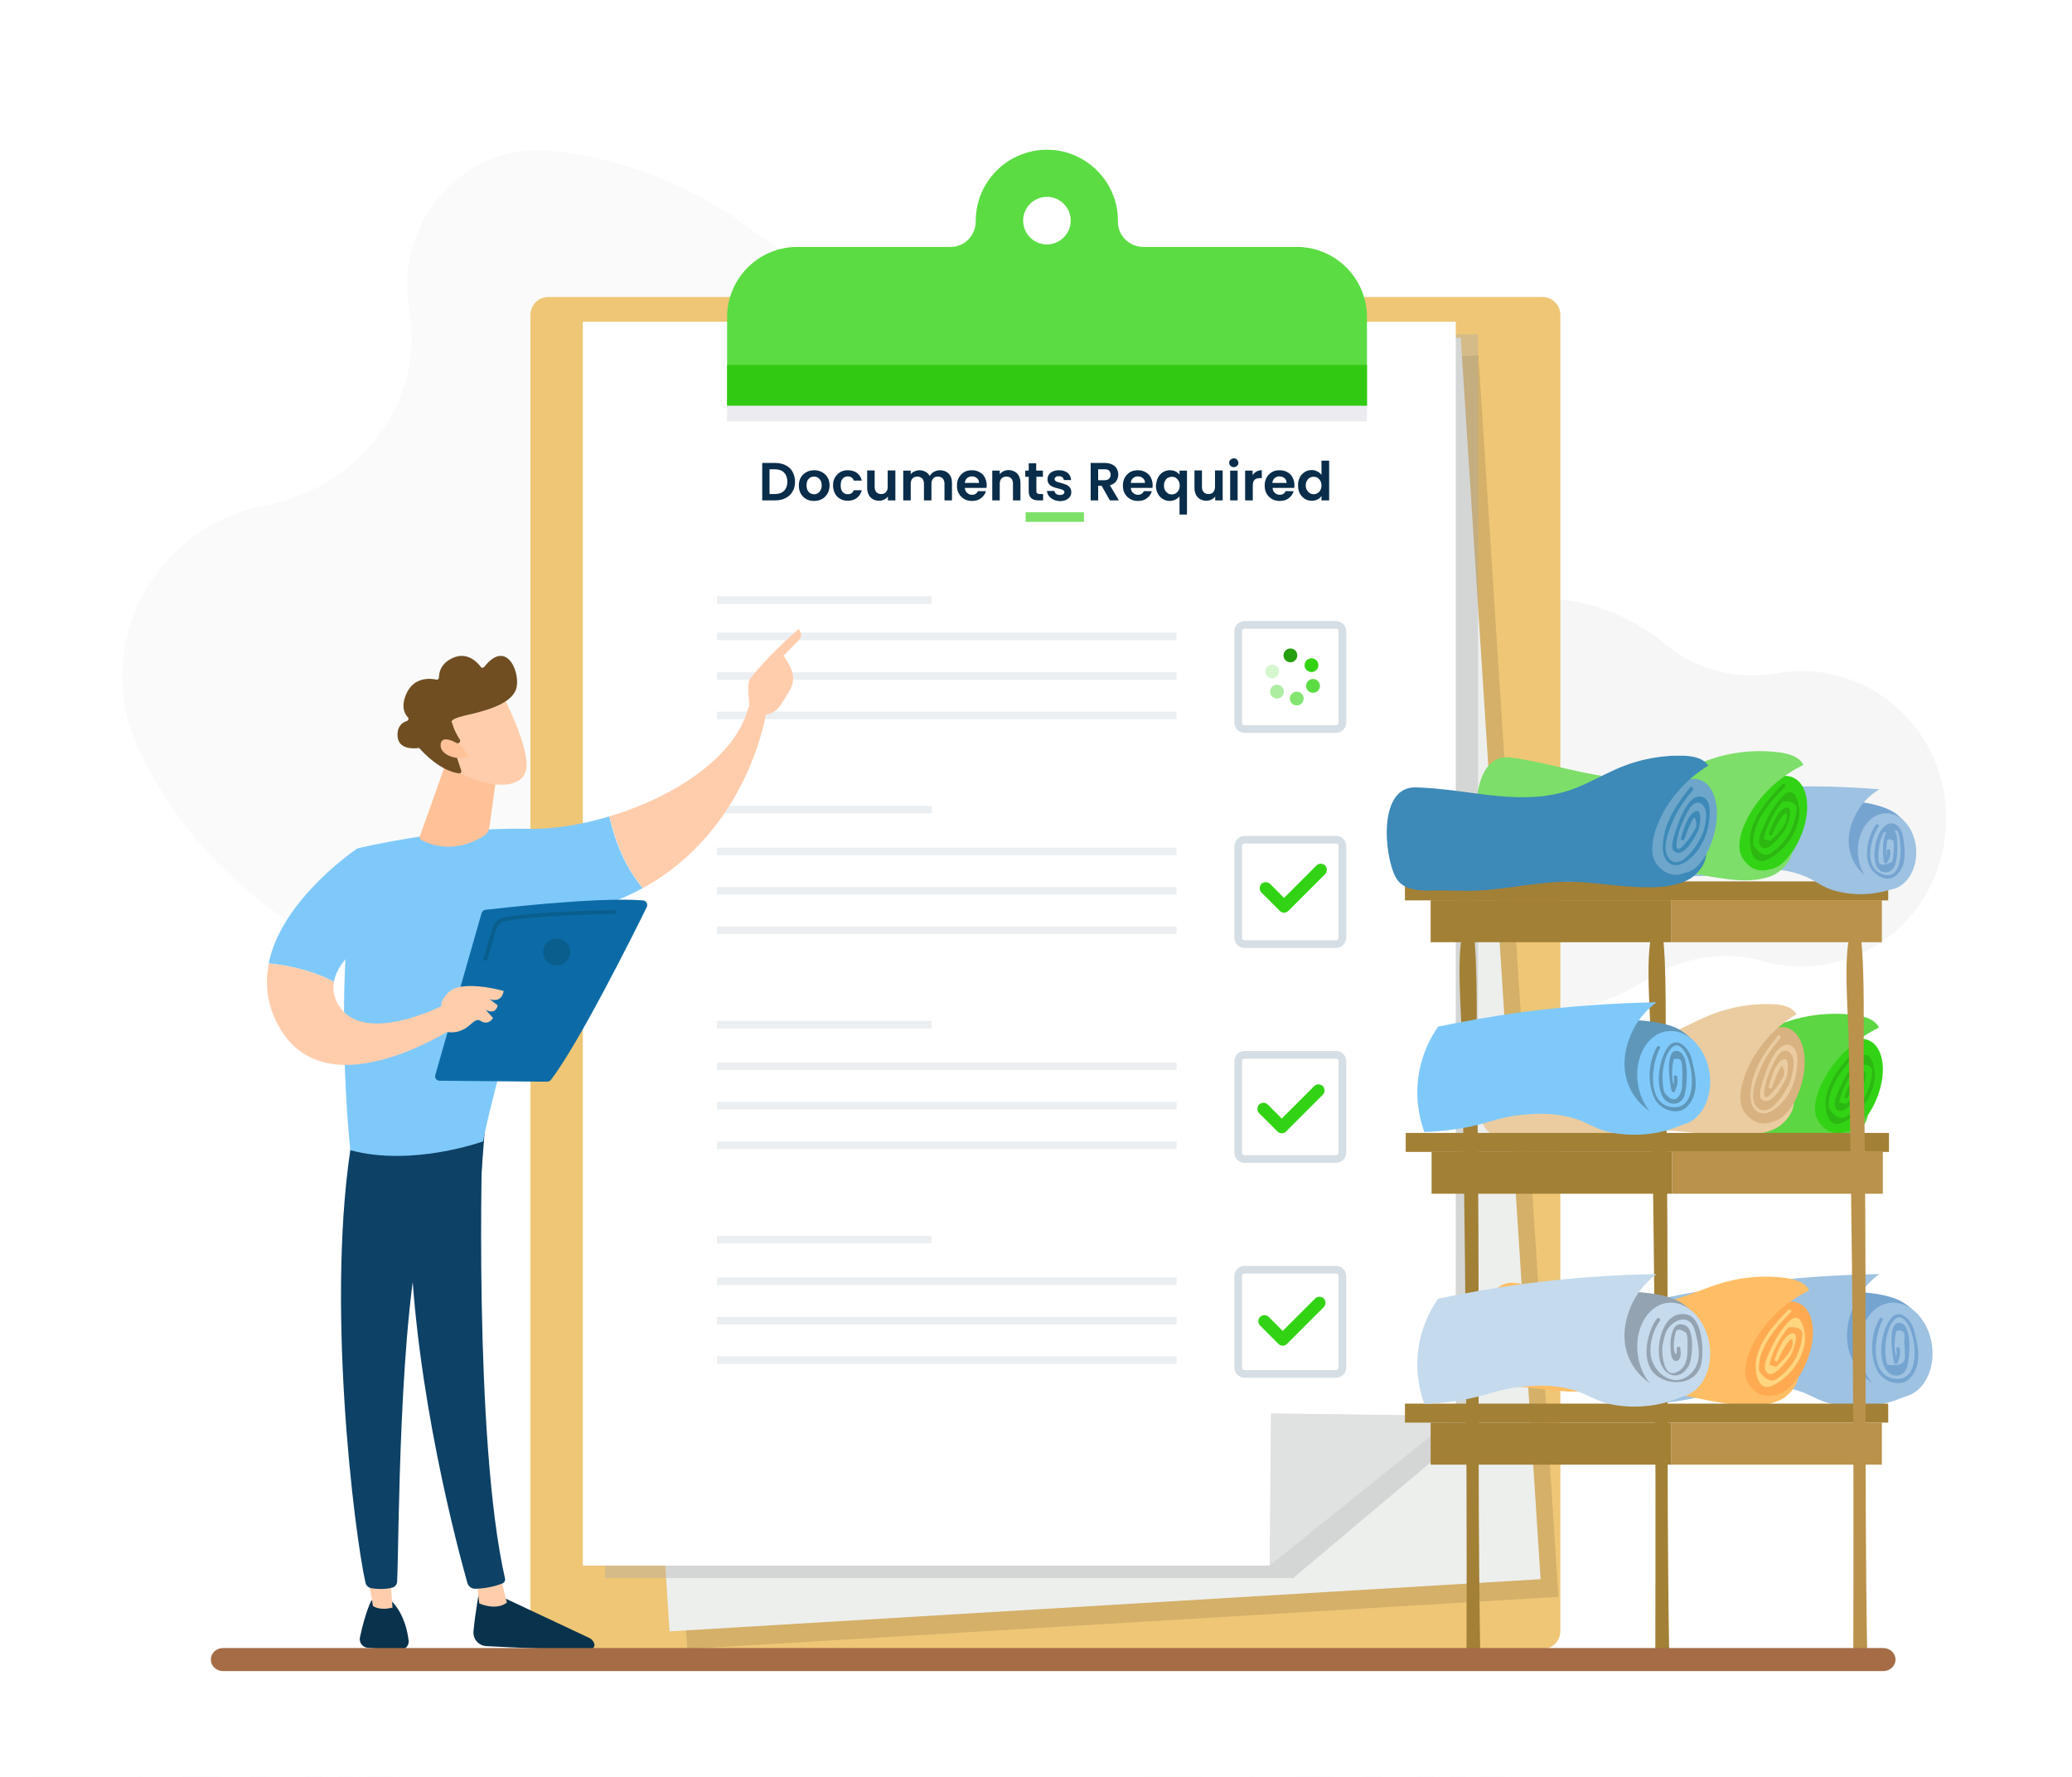 <?xml version="1.0" encoding="utf-8"?>
<!-- Generator: Adobe Illustrator 26.3.1, SVG Export Plug-In . SVG Version: 6.00 Build 0)  -->
<svg version="1.1" id="Layer_1" xmlns="http://www.w3.org/2000/svg" xmlns:xlink="http://www.w3.org/1999/xlink" x="0px" y="0px"
	 viewBox="0 0 1080 926" style="enable-background:new 0 0 1080 926;" xml:space="preserve">
<style type="text/css">
	.st0{fill:none;}
	.st1{fill:#0C3C63;}
	.st2{fill:#32D314;}
	.st3{opacity:0.52;fill:#EDEFED;enable-background:new    ;}
	.st4{fill:#FAFAFA;}
	.st5{fill:#EEC676;}
	.st6{opacity:0.11;enable-background:new    ;}
	.st7{fill:#EDEFED;}
	.st8{opacity:0.35;fill:#A7A7A9;enable-background:new    ;}
	.st9{fill:#FFFFFF;}
	.st10{fill:#EBEBF0;}
	.st11{fill:#5BDC43;}
	.st12{fill:#32C912;}
	.st13{opacity:0.39;fill:#F2F2F3;enable-background:new    ;}
	.st14{opacity:0.61;}
	.st15{opacity:0.69;fill:none;stroke:#9DB1C1;stroke-width:4;stroke-miterlimit:10;enable-background:new    ;}
	.st16{opacity:0.32;}
	.st17{fill:none;stroke:#9DB1C1;stroke-width:4;stroke-miterlimit:10;}
	.st18{fill:#76A4D1;}
	.st19{fill:#9EC2E1;}
	.st20{fill:#A28036;}
	.st21{fill:#BA924B;}
	.st22{fill:#7DDE69;}
	.st23{opacity:0.54;}
	.st24{fill:#269E0F;}
	.st25{fill:#FFAA51;}
	.st26{fill:#FFBE65;}
	.st27{fill:#FFD580;}
	.st28{fill:#5CD643;}
	.st29{opacity:0.5;}
	.st30{fill:#6DA6CA;}
	.st31{fill:#3D89B8;}
	.st32{fill:#D8B280;}
	.st33{fill:#EBCCA0;}
	.st34{fill:#5F97BB;}
	.st35{fill:#7FC9FA;}
	.st36{fill:#94A3B2;}
	.st37{fill:#C5DAED;}
	.st38{fill:#09324C;}
	.st39{fill:#FFCDAC;}
	.st40{fill:#0D4166;}
	.st41{fill:#FFC197;}
	.st42{fill:#704E22;}
	.st43{fill:#0C6BA6;}
	.st44{opacity:0.52;fill:#08547A;enable-background:new    ;}
	.st45{fill:#A56C46;}
	.st46{fill:#84E572;}
	.st47{fill:#ADEDA1;}
	.st48{fill:#D6F6D0;}
	.st49{fill:#092D4A;}
	.st50{fill:#7DE069;}
	.st51{opacity:1.000000e-02;fill:url(#SVGID_00000091698502204554141220000016468355047081502140_);enable-background:new    ;}
</style>
<pattern  y="926" width="580" height="500" patternUnits="userSpaceOnUse" id="SVGID_1_" viewBox="19.4 -591.9 580 500" style="overflow:visible;">
	<g>
		<rect x="19.4" y="-591.9" class="st0" width="580" height="500"/>
		<g>
			<rect x="19.4" y="-591.9" class="st0" width="580" height="500"/>
			<g>
				<rect x="19.4" y="-591.9" class="st0" width="580" height="500"/>
				<g>
					<rect x="19.4" y="-591.9" class="st0" width="580" height="500"/>
					<g>
						<rect x="19.4" y="-591.9" class="st0" width="580" height="500"/>
						<g>
							<path class="st1" d="M471.1-43.9c1.3,8.1,0.7,15.4-1.8,21.8c-2.5,6.8-7,12.7-12.7,17c-2.6,2-5.4,3.6-8.4,5
								c-3.4-0.1-6.7-0.7-9.9-1.6c-6.9-1.9-12.7-5.7-17.5-11.2c-4.3-5-7.4-11.4-9.2-19.2c-0.2-0.9-0.4-1.7-0.6-2.6l-11.4-60.1
								l24.5-4.6l11.4,60.3c1.1,6,3.5,10.4,7.1,13.1c0.3,0.2,0.7,0.5,1.1,0.7c2.8,1.7,6.1,2.4,10,2.1c1-0.1,1.9-0.2,2.9-0.4
								c5.7-1.1,9.8-3.5,12.3-7.4C471-34.5,471.7-38.8,471.1-43.9z"/>
							<path class="st2" d="M467.6-130.2L451.7-93l9.2-5.3l9.9,52.4c0.1,0.7,0.2,1.4,0.3,2c1.3,8.1,0.7,15.4-1.8,21.8
								c-2.5,6.8-7,12.7-12.7,17c-2.6,2-5.4,3.6-8.4,5c3.3,0.2,6.6,0,9.8-0.5c0.8-0.1,1.6-0.3,2.4-0.4c7.9-1.5,14.8-4.4,20.7-8.8
								c5.8-4.3,10.2-10.2,12.7-17c2.6-6.9,3.1-14.9,1.4-23.9l-9.9-52.3l10.5,1.6L467.6-130.2z"/>
							<path class="st1" d="M557.3-117.7c-0.9-1.3-2.1-2.4-3.5-3.1c-1.6-0.8-3.4-1.3-5.1-1.4c-2.3-0.2-4.6,0-6.8,0.4l-16.9,3.2
								l0.5,2.9l2.3-0.4c0.4-0.1,0.8-0.1,1.1-0.1s0.7,0.1,1,0.3s0.6,0.5,0.8,0.9c0.3,0.5,0.5,1.1,0.5,1.7l5,26.6
								c0.2,0.6,0.2,1.3,0.1,1.9c0,0.4-0.2,0.8-0.4,1.2c-0.2,0.3-0.5,0.5-0.8,0.7c-0.4,0.2-0.7,0.3-1.1,0.3l-2.3,0.4l0.6,2.9
								l20.2-3.8l-0.6-2.9l-3.4,0.6c-0.4,0.1-0.8,0.1-1.1,0.1c-0.4,0-0.7-0.1-1-0.3s-0.6-0.5-0.8-0.9c-0.3-0.5-0.5-1.1-0.6-1.7
								l-1.7-8.8l1.9-0.4c3-0.6,5.4-1.4,7.4-2.5c1.9-1.1,3.4-2.3,4.5-3.7c1.1-1.3,1.7-2.9,2-4.6c0.3-1.6,0.3-3.3,0-4.9
								C558.9-114.6,558.2-116.2,557.3-117.7z M539.3-118l2.2-0.4c1.1-0.2,2.2-0.2,3.2-0.1c0.9,0.2,1.7,0.6,2.4,1.2
								c0.7,0.7,1.3,1.5,1.7,2.5c0.5,1.2,0.9,2.5,1.1,3.8c0.3,1.4,0.4,2.9,0.4,4.3c0,1.1-0.3,2.2-0.8,3.1c-0.5,0.9-1.2,1.6-2,2.1
								c-1.1,0.6-2.2,1-3.4,1.2l-1.4,0.3L539.3-118z"/>
							<path class="st1" d="M585-92.2l-1.8,0.3c-0.5,0.1-1,0.1-1.5,0.2c-0.4,0-0.9-0.1-1.3-0.3c-0.4-0.2-0.8-0.6-1-1
								c-0.3-0.6-0.6-1.2-0.7-1.9l-1.8-9.5c-0.1-0.4-0.2-1-0.2-1.6c-0.1-0.6-0.1-1.3-0.1-1.9c0-0.7,0-1.3,0.1-2
								c0.1-0.6,0.2-1.3,0.5-1.9c0.2-0.5,0.5-1.1,1-1.5c0.4-0.4,1-0.7,1.6-0.8c0.4-0.1,0.9-0.1,1.4,0.1c0.4,0.2,0.7,0.4,1,0.7
								c0.3,0.4,0.6,0.9,0.7,1.4c0.2,0.7,0.4,1.3,0.5,2c2.2-0.4,3.9-1.2,4.9-2.4c1-1.1,1.4-2.6,1.1-4.3c-0.3-1.5-1-2.5-2.2-3
								c-1.2-0.6-2.9-0.6-5-0.2c-1,0.2-2,0.5-2.9,0.9c-0.7,0.3-1.4,0.8-2,1.3c-0.5,0.5-1,1.2-1.2,1.8c-0.3,0.8-0.6,1.6-0.8,2.4
								l-0.3,0.1l-1.9-4.1l-11.2,2.1l0.6,2.9h0.2c0.6-0.1,1.1-0.2,1.7-0.2c0.4,0,0.9,0.1,1.3,0.3c0.4,0.2,0.8,0.6,1,1
								c0.3,0.6,0.5,1.2,0.6,1.9l3,16c0.1,0.7,0.2,1.4,0.1,2.1c-0.1,0.5-0.3,1-0.6,1.4s-0.8,0.6-1.2,0.8c-0.6,0.2-1.1,0.4-1.7,0.5
								h-0.2l0.6,2.9l18.4-3.5L585-92.2z"/>
							<path class="st1" d="M621.1-118.4c-0.9-1.7-2.2-3.1-3.7-4.3c-1.5-1.1-3.2-1.7-5-2c-2-0.3-4.1-0.2-6.1,0.2
								c-4.7,0.9-8.1,2.8-10,5.8c-2,3-2.4,7.1-1.5,12.3c0.4,2.3,1.1,4.5,2.3,6.6c0.9,1.7,2.2,3.1,3.7,4.3c1.5,1.1,3.2,1.7,5,2
								c2,0.3,4.1,0.2,6.1-0.2c4.7-0.9,8.1-2.8,10-5.9c1.9-3,2.4-7.1,1.4-12.3C622.9-114.1,622.2-116.4,621.1-118.4z M602.6-113.3
								c-0.1-1.3,0-2.6,0.3-3.9c0.2-1,0.7-1.8,1.4-2.6c1.5-1.3,3.5-1.7,5.4-1c0.9,0.4,1.7,1.1,2.2,1.9c0.7,1.1,1.3,2.3,1.7,3.5
								c0.6,1.7,1,3.4,1.3,5.1c0.3,1.7,0.6,3.4,0.7,5.2c0.1,1.3,0,2.7-0.3,3.9c-0.2,1-0.7,1.9-1.4,2.6c-0.7,0.7-1.6,1.1-2.5,1.3
								s-1.9,0.1-2.8-0.2c-0.9-0.4-1.7-1.1-2.2-2c-0.7-1.1-1.3-2.3-1.7-3.6c-0.6-1.7-1-3.4-1.3-5.1
								C602.9-109.8,602.7-111.5,602.6-113.3z"/>
							<path class="st1" d="M528.6-12.8l-1.4,0.3l-19.9-105.4l1.4-0.3L528.6-12.8z"/>
						</g>
						<g>
							<path class="st1" d="M41.1-118.4c-0.9-1.7-2.2-3.1-3.7-4.3c-1.5-1.1-3.2-1.7-5-2c-2-0.3-4.1-0.2-6.1,0.2
								c-4.7,0.9-8.1,2.8-10,5.8c-2,3-2.4,7.1-1.5,12.3c0.4,2.3,1.1,4.5,2.3,6.6c0.9,1.7,2.2,3.1,3.7,4.3c1.5,1.1,3.2,1.7,5,2
								c2,0.3,4.1,0.2,6.1-0.2c4.7-0.9,8.1-2.8,10-5.9c1.9-3,2.4-7.1,1.4-12.3C42.9-114.1,42.2-116.4,41.1-118.4z M22.6-113.3
								c-0.1-1.3,0-2.6,0.3-3.9c0.2-1,0.7-1.8,1.4-2.6c1.5-1.3,3.5-1.7,5.4-1c0.9,0.4,1.7,1.1,2.2,1.9c0.7,1.1,1.3,2.3,1.7,3.5
								c0.6,1.7,1,3.4,1.3,5.1c0.3,1.7,0.6,3.4,0.7,5.2c0.1,1.3,0,2.7-0.3,3.9c-0.2,1-0.7,1.9-1.4,2.6c-0.7,0.7-1.6,1.1-2.5,1.3
								c-0.9,0.2-1.9,0.1-2.8-0.2c-0.9-0.4-1.7-1.1-2.2-2c-0.7-1.1-1.3-2.3-1.7-3.6c-0.6-1.7-1-3.4-1.3-5.1
								C22.9-109.8,22.7-111.5,22.6-113.3z"/>
							<path class="st1" d="M69.8-101.4l-0.6-2.9l-2.6,0.5c-0.4,0.1-0.8,0.1-1.3,0.1s-0.9-0.1-1.4-0.2c-0.5-0.2-0.9-0.5-1.2-0.9
								c-0.4-0.5-0.6-1.2-0.7-1.8l-3.7-19.3l7.6-1.4l-0.7-3.8l-7.6,1.4l-0.6-3c-0.2-1.1-0.4-2.1-0.5-3.1c-0.1-0.7-0.1-1.4,0-2.1
								c0-0.5,0.2-0.9,0.6-1.3c0.3-0.3,0.7-0.5,1.1-0.6c0.5-0.1,0.9,0,1.4,0.2c0.4,0.2,0.8,0.6,1,1c0.3,0.4,0.6,0.9,0.7,1.4
								c0.2,0.5,0.3,0.9,0.4,1.4c2.3-0.4,3.9-1.1,4.9-1.8c1-0.7,1.4-1.9,1.2-3c-0.1-0.6-0.3-1.1-0.7-1.5c-0.5-0.5-1.1-0.8-1.7-1
								c-1-0.3-2-0.4-3-0.3c-1.5,0.1-3,0.2-4.5,0.5c-1.7,0.3-3.4,0.9-4.9,1.7c-1.2,0.7-2.3,1.6-3.1,2.8s-1.2,2.4-1.4,3.8
								c-0.2,1.6-0.1,3.2,0.2,4.7l0.4,2.1l-4.9,0.9l0.7,3.8l4.9-0.9l3.7,19.3c0.2,0.6,0.2,1.3,0,2c-0.2,0.5-0.4,0.9-0.8,1.3
								c-0.3,0.3-0.7,0.6-1.2,0.7c-0.4,0.2-0.8,0.3-1.2,0.4l-1.2,0.2l0.6,2.9L69.8-101.4z"/>
							<path class="st1" d="M92.9-105.7c1.1-0.5,2.2-1.1,3.1-1.9c0.7-0.6,1.3-1.4,1.6-2.2c0.3-0.8,0.4-1.6,0.2-2.4
								c-0.2-1.3-0.9-2.1-2-2.4c-0.2,0.7-0.5,1.4-0.9,2c-0.4,0.7-0.9,1.3-1.5,1.8c-0.6,0.6-1.3,1-2,1.4c-0.8,0.4-1.7,0.7-2.6,0.8
								c-1,0.2-2.1,0.2-3.2,0c-1-0.3-1.9-0.8-2.6-1.5c-0.9-0.9-1.6-1.9-2.1-3c-0.7-1.5-1.2-3.1-1.5-4.6l18.1-3.4l-0.5-2.8
								c-0.3-2-1-3.8-2-5.6c-0.8-1.5-2-2.7-3.4-3.7c-1.3-0.9-2.9-1.5-4.5-1.7c-3.9-0.5-7.8,0.3-11.2,2.3c-1.5,0.9-2.8,2.2-3.7,3.8
								c-1,1.6-1.6,3.5-1.8,5.4c-0.2,2.3-0.1,4.7,0.4,7c0.4,2.2,1.1,4.3,2.1,6.3c0.9,1.7,2.1,3.1,3.6,4.2c1.5,1.1,3.2,1.8,5.1,2.1
								c2.1,0.4,4.3,0.3,6.4-0.1C89.8-104.6,91.4-105.1,92.9-105.7z M84.7-131.3c0.7,0.4,1.3,0.9,1.7,1.5c0.6,0.8,1,1.7,1.3,2.7
								c0.4,1.2,0.7,2.5,1,3.7l-9.5,1.8c-0.4-3-0.4-5.3,0.2-7s1.7-2.7,3.2-3C83.2-131.6,84-131.6,84.7-131.3z"/>
							<path class="st1" d="M120.5-111.2c1.3-0.6,2.5-1.5,3.4-2.6c0.8-1,1.5-2.2,1.7-3.5c0.3-1.4,0.3-2.8,0-4.2
								c-0.2-1.1-0.6-2.1-1.2-3c-0.6-0.8-1.3-1.5-2.2-2.1c-1-0.6-2-1.1-3-1.4c-1.2-0.4-2.4-0.6-3.7-0.8c-1.6-0.2-2.9-0.5-4-0.7
								c-0.9-0.2-1.7-0.5-2.5-0.8c-0.5-0.2-1.1-0.6-1.4-1.1s-0.5-1-0.6-1.5s-0.1-1,0.1-1.6c0.2-0.5,0.4-0.9,0.8-1.2
								c0.4-0.4,0.8-0.7,1.3-0.9c0.5-0.2,1.1-0.4,1.7-0.5c1.6-0.3,2.9,0,3.9,0.8s1.7,2.2,2,4c2-0.4,3.4-1,4.1-1.8s1-1.8,0.8-3.1
								c-0.1-0.7-0.4-1.3-0.9-1.8c-0.6-0.6-1.3-1-2-1.3c-1-0.4-2.1-0.6-3.2-0.6c-1.5,0-3,0.1-4.5,0.4c-1.7,0.3-3.2,0.8-4.8,1.5
								c-1.3,0.5-2.4,1.4-3.4,2.3c-0.9,0.9-1.5,2-1.9,3.2c-0.3,1.3-0.4,2.7-0.1,4c0.2,1.1,0.6,2.2,1.2,3.2c0.6,0.9,1.4,1.6,2.3,2.2
								c1,0.6,2.1,1.1,3.3,1.5c1.4,0.4,2.8,0.7,4.3,0.9c1.4,0.2,2.5,0.4,3.5,0.7c0.8,0.2,1.6,0.5,2.3,0.9c0.5,0.3,1,0.7,1.4,1.1
								c0.3,0.5,0.5,1,0.6,1.6c0.2,1-0.1,2.1-0.8,2.9c-0.4,0.5-1,0.9-1.6,1.1c-0.7,0.4-1.6,0.6-2.4,0.8s-1.7,0.2-2.5-0.1
								c-0.8-0.2-1.5-0.6-2.1-1.1c-0.7-0.6-1.3-1.3-1.7-2.1c-0.5-1-0.8-2-1-3c-0.5,0.1-1.1,0.3-1.6,0.4c-0.6,0.2-1.1,0.5-1.6,0.9
								s-0.9,0.9-1.1,1.5c-0.3,0.7-0.3,1.5-0.1,2.3c0.1,0.9,0.5,1.7,1.1,2.5s1.4,1.4,2.3,1.7c1.2,0.4,2.5,0.7,3.7,0.7
								c1.7,0,3.5-0.1,5.2-0.5C117.3-109.8,119-110.3,120.5-111.2z"/>
							<path class="st1" d="M147.5-116.3c1.3-0.6,2.5-1.5,3.4-2.6c0.8-1,1.5-2.2,1.7-3.5c0.3-1.4,0.3-2.8,0-4.2
								c-0.2-1.1-0.6-2.1-1.2-3c-0.6-0.8-1.3-1.5-2.2-2.1c-1-0.6-2-1.1-3-1.4c-1.2-0.4-2.4-0.6-3.7-0.8c-1.6-0.2-2.9-0.5-4-0.7
								c-0.9-0.2-1.7-0.5-2.5-0.8c-0.6-0.2-1.1-0.6-1.4-1.1c-0.3-0.5-0.5-1-0.6-1.5s-0.1-1,0.1-1.6c0.2-0.5,0.4-0.9,0.8-1.2
								c0.4-0.4,0.8-0.7,1.3-0.9s1.1-0.4,1.7-0.5c1.6-0.3,2.9,0,3.9,0.8c1,0.9,1.7,2.2,2,4c2-0.4,3.4-1,4.1-1.8
								c0.7-0.8,1-1.8,0.8-3.1c-0.1-0.7-0.4-1.3-0.9-1.8c-0.6-0.6-1.2-1.1-2-1.3c-1-0.4-2.1-0.6-3.2-0.6c-1.5,0-3,0.1-4.5,0.4
								c-1.7,0.3-3.2,0.8-4.8,1.5c-1.3,0.6-2.5,1.4-3.4,2.3s-1.5,2-1.9,3.2c-0.3,1.3-0.4,2.7-0.1,4c0.2,1.1,0.6,2.2,1.2,3.2
								c0.6,0.9,1.4,1.6,2.3,2.2c1,0.6,2.1,1.1,3.3,1.5c1.4,0.4,2.8,0.7,4.3,0.9c1.4,0.2,2.5,0.4,3.5,0.7c0.8,0.2,1.6,0.5,2.3,0.9
								c0.5,0.3,1,0.7,1.4,1.1c0.3,0.5,0.5,1,0.6,1.6c0.1,0.5,0.1,1-0.1,1.5c-0.1,0.5-0.4,1-0.7,1.4c-0.4,0.5-1,0.9-1.6,1.1
								c-0.8,0.4-1.6,0.6-2.4,0.8c-0.8,0.2-1.7,0.2-2.5-0.1c-0.8-0.2-1.5-0.6-2.1-1.1c-0.7-0.6-1.3-1.3-1.7-2.1c-0.5-1-0.8-2-1-3
								c-0.5,0.1-1.1,0.3-1.6,0.4c-0.6,0.2-1.1,0.5-1.6,0.9s-0.9,0.9-1.1,1.5c-0.3,0.7-0.3,1.5-0.1,2.3c0.1,0.9,0.5,1.7,1.1,2.5
								s1.4,1.4,2.3,1.7c1.2,0.4,2.5,0.7,3.7,0.7c1.7,0,3.5-0.1,5.2-0.5C144.2-114.9,145.9-115.4,147.5-116.3z"/>
							<path class="st1" d="M157-121l0.6,2.9l17.5-3.3l-0.6-2.9l-0.6,0.1c-0.4,0.1-0.9,0.1-1.3,0.1c-0.4,0-0.9-0.1-1.4-0.2
								c-0.5-0.2-0.9-0.5-1.2-0.9c-0.4-0.5-0.6-1.2-0.7-1.8l-4.4-23.1l-13,2.5l0.6,2.9l0.6-0.1c0.4-0.1,0.8-0.1,1.3-0.1
								c0.4,0,0.9,0.1,1.4,0.2c0.5,0.2,0.8,0.5,1.2,0.8c0.4,0.5,0.6,1.1,0.7,1.7l3.2,16.8c0.2,0.6,0.2,1.3,0,2
								c-0.2,0.5-0.4,0.9-0.8,1.3c-0.3,0.3-0.7,0.6-1.2,0.7c-0.4,0.2-0.8,0.3-1.3,0.4L157-121z M154.7-155.6
								c0.3,0.4,0.7,0.8,1.2,1.1c0.5,0.2,1.1,0.4,1.6,0.4c1.3,0.1,2.5-0.1,3.6-0.7c0.5-0.3,1-0.6,1.4-1s0.6-0.9,0.8-1.4
								c0.2-0.6,0.2-1.2,0-1.9c-0.1-0.6-0.3-1.2-0.7-1.7c-0.3-0.4-0.8-0.8-1.3-1s-1.1-0.4-1.6-0.4c-1.2-0.1-2.5,0.2-3.6,0.7
								c-0.5,0.2-1,0.6-1.4,1s-0.6,0.9-0.8,1.4c-0.1,0.6-0.2,1.3,0,1.9C154.1-156.6,154.4-156.1,154.7-155.6z"/>
							<path class="st1" d="M202.2-148.9c-0.9-1.7-2.2-3.1-3.7-4.3c-1.5-1.1-3.2-1.7-5-2c-2-0.3-4.1-0.2-6.1,0.2
								c-4.7,0.9-8.1,2.8-10,5.8c-2,3-2.4,7.1-1.5,12.3c0.4,2.3,1.1,4.5,2.3,6.6c0.9,1.7,2.2,3.1,3.7,4.3c1.5,1.1,3.2,1.7,5,2
								c2,0.3,4.1,0.2,6.1-0.2c4.7-0.9,8.1-2.8,10-5.9c1.9-3,2.4-7.1,1.4-12.3C203.9-144.9,203.1-147.1,202.2-148.9z M183.6-143.8
								c-0.1-1.3,0-2.6,0.3-3.9c0.2-1,0.7-1.8,1.4-2.6c1.5-1.3,3.5-1.7,5.4-1c0.9,0.4,1.7,1.1,2.2,1.9c0.7,1.1,1.3,2.3,1.7,3.5
								c0.6,1.7,1,3.4,1.3,5.1s0.6,3.4,0.7,5.2c0.1,1.3,0,2.7-0.3,3.9c-0.2,1-0.7,1.9-1.4,2.6s-1.6,1.1-2.5,1.3
								c-0.9,0.2-1.9,0.1-2.8-0.2c-0.9-0.4-1.7-1.1-2.2-1.9c-0.7-1.1-1.3-2.3-1.7-3.6c-0.5-1.7-1-3.4-1.3-5.1
								C184-140.3,183.8-142,183.6-143.8z"/>
							<path class="st1" d="M245.2-134.6l-0.6-2.9h-0.2c-0.6,0.1-1.1,0.2-1.7,0.2c-0.4,0-0.9-0.1-1.3-0.3c-0.4-0.2-0.7-0.6-0.9-1
								c-0.3-0.6-0.5-1.3-0.6-2l-2.4-12.8c-0.3-1.6-0.8-3.2-1.5-4.7c-0.6-1.2-1.4-2.2-2.4-3c-1-0.7-2-1.2-3.2-1.4
								c-1.3-0.2-2.7-0.2-4,0.1c-0.8,0.2-1.6,0.4-2.4,0.6c-0.7,0.2-1.5,0.6-2.1,1c-0.7,0.5-1.2,1.1-1.7,1.8c-0.6,0.9-1,1.8-1.3,2.8
								l-0.3,0.1l-1.5-3.8l-11.6,2.2l0.6,2.9h0.2c0.5-0.1,1.1-0.2,1.7-0.2c0.4,0,0.9,0.1,1.3,0.3c0.4,0.2,0.8,0.5,1,0.9
								c0.3,0.6,0.5,1.2,0.6,1.8l3.1,16.3c0.2,0.7,0.2,1.4,0.1,2.1c-0.1,0.5-0.3,1-0.7,1.3s-0.8,0.6-1.3,0.8s-1.1,0.4-1.7,0.5h-0.1
								l0.6,2.9l16.9-3.2l-0.6-2.9H227c-0.5,0.1-1.1,0.2-1.7,0.2c-0.4,0-0.9-0.1-1.3-0.3c-0.4-0.2-0.7-0.5-1-0.9
								c-0.3-0.6-0.5-1.2-0.6-1.8l-2-10.5c-0.2-1.1-0.3-2.2-0.4-3.3c0-1,0-1.9,0.3-2.9c0.2-0.8,0.6-1.5,1.1-2.1
								c0.6-0.6,1.3-1,2.2-1.1c0.7-0.1,1.5-0.1,2.2,0.1s1.2,0.6,1.6,1.2c0.5,0.7,0.9,1.4,1.2,2.2c0.4,1,0.6,2.1,0.8,3.1l3.4,18.2
								L245.2-134.6z"/>
							<path class="st1" d="M259.4-164.8c0.5,0.2,1,0.6,1.3,1.1c0.4,0.6,0.7,1.2,0.8,1.9c0.2,0.8,0.4,1.6,0.6,2.5l0.6,3l-4.5,1
								c-4.1,0.9-7.1,2.3-8.9,4.1c-1.8,1.8-2.4,4.2-1.8,7.2c0.2,1.4,0.7,2.7,1.4,3.8c0.6,1,1.4,1.8,2.4,2.5c0.9,0.6,2,1,3.1,1.1
								c1.2,0.2,2.3,0.1,3.5-0.1c0.9-0.2,1.8-0.4,2.7-0.8c0.7-0.3,1.3-0.7,1.9-1.2s1.1-1.1,1.5-1.7s0.9-1.4,1.4-2.2l0.5-0.1l1.9,3.6
								l10.3-1.9l-0.6-2.9h-0.2c-0.5,0.1-1.1,0.1-1.6,0.1c-0.4,0-0.8-0.2-1.1-0.4c-0.3-0.3-0.6-0.7-0.8-1.1
								c-0.2-0.6-0.4-1.2-0.5-1.9l-2.7-14.1c-0.3-1.5-0.8-2.9-1.6-4.2c-0.6-1.1-1.6-1.9-2.7-2.5c-1.2-0.6-2.6-0.9-3.9-0.9
								c-1.7,0-3.5,0.1-5.2,0.5c-1.5,0.3-2.9,0.6-4.4,1.1c-1.2,0.4-2.4,1-3.4,1.7c-0.9,0.6-1.6,1.3-2.1,2.2
								c-0.5,0.8-0.6,1.8-0.4,2.8c0.3,1.4,1.1,2.2,2.4,2.5c1.3,0.3,3.3,0.2,5.8-0.2c-0.1-0.8-0.2-1.6-0.3-2.4c0-0.7,0.1-1.4,0.2-2
								c0.4-1.2,1.4-2.1,2.6-2.2C258.1-165,258.8-165,259.4-164.8z M255.9-147.9c0-0.7,0.3-1.4,0.6-2.1c0.4-0.6,0.9-1.2,1.6-1.6
								c0.8-0.5,1.7-0.8,2.7-1l2.5-0.6l0.8,4.1c0.2,1,0.2,2,0.2,3c-0.1,0.8-0.3,1.6-0.6,2.4c-0.3,0.7-0.8,1.2-1.4,1.7
								c-0.6,0.4-1.3,0.7-2,0.9c-1.1,0.2-1.9-0.1-2.6-0.7c-0.7-0.7-1.1-1.8-1.4-3.4C255.9-146.1,255.9-147,255.9-147.9z"/>
							<path class="st1" d="M280.1-144.3l0.6,2.9l17.6-3.3l-0.6-2.9l-0.7,0.1c-0.4,0.1-0.9,0.1-1.3,0.1s-0.9-0.1-1.4-0.2
								c-0.5-0.2-0.9-0.5-1.2-0.9c-0.4-0.5-0.6-1.2-0.7-1.8l-6.7-35.4l-13,2.5l0.6,2.9l0.6-0.1c0.4-0.1,0.8-0.1,1.3-0.1
								c0.4,0,0.9,0.1,1.4,0.2c0.5,0.2,0.9,0.5,1.2,0.8c0.4,0.5,0.6,1.1,0.7,1.7l5.5,29.1c0.2,0.6,0.2,1.3,0,2
								c-0.2,0.5-0.4,0.9-0.8,1.3c-0.3,0.3-0.7,0.6-1.2,0.7c-0.4,0.2-0.8,0.3-1.3,0.4L280.1-144.3L280.1-144.3z"/>
							<path class="st1" d="M295.6-202.6c-0.7,0.2-1.3,0.5-1.9,0.8c-2,1.2-3.5,3-4.2,5.2c-0.3,1.1-0.5,2.2-0.4,3.3
								c0,0.3,0,0.5,0.1,0.8c0,0,0,0,0,0.1l0.2,1c0.1,0.2,0.1,0.4,0.2,0.6c0.2,0.8,0.6,1.5,1,2.2c1.1,1.8,2.8,3.2,4.8,3.8
								c1.1,0.4,2.2,0.5,3.3,0.5c4.7-0.1,8.6-3.6,9.2-8.3c0.1-0.7,0.1-1.3,0-1.9c-0.1-1.7-0.7-3.3-1.7-4.7c-1.1-1.6-2.7-2.8-4.5-3.5
								c-1.1-0.4-2.2-0.6-3.3-0.5c-0.3,0-0.7,0-1,0.1l0,0l-1,0.2C296-202.7,295.8-202.7,295.6-202.6z M305.8-195
								c0.8,4.1-1.9,8-6,8.7c-4.1,0.8-8-1.9-8.7-6c-0.8-4.1,1.9-8,6-8.7C301.1-201.8,305-199.1,305.8-195z"/>
							<path class="st1" d="M300.4-194.1c0.6-0.4,1-1.1,1.1-1.8c0-0.5,0-1-0.2-1.4c-0.1-0.4-0.3-0.7-0.6-1c-0.4-0.3-0.8-0.5-1.3-0.5
								c-0.6-0.1-1.3,0-1.9,0.1c-1.3,0.2-2.6,0.5-3.9,0.7c-0.2,0-0.2,0-0.1,0.2l1.8,9.4c0,0.1,0,0.1,0.2,0.1l2.2-0.4
								c0.1,0,0.1,0,0.1-0.2l-0.6-3.4c0-0.1,0-0.1,0.1-0.1c0.3,0,0.6-0.1,0.8-0.1c0.4,0,0.7,0.1,1,0.3c0.2,0.2,0.4,0.4,0.6,0.6
								c0.6,0.7,1.1,1.5,1.7,2.2c0,0.1,0.1,0.1,0.2,0.1l2.5-0.5c0.1,0,0.1,0,0-0.1c-0.6-0.8-1.3-1.7-1.9-2.5
								c-0.2-0.3-0.4-0.5-0.7-0.7c-0.3-0.3-0.7-0.5-1.1-0.6h-0.1C300.2-193.9,300.3-194,300.4-194.1z M296.3-196.5
								c0-0.1,0-0.1,0.1-0.1c0.4,0,0.8-0.2,1.2-0.2c0.2,0,0.4,0,0.6,0c0.3,0.1,0.6,0.2,0.7,0.6c0.1,0.3,0.2,0.6,0.2,0.9
								c0,0.4-0.2,0.7-0.6,0.8c-0.2,0.1-0.4,0.2-0.7,0.2c-0.3,0.1-0.6,0.1-0.9,0.2c-0.1,0-0.1,0-0.1-0.1l-0.2-1.1L296.3-196.5z"/>
						</g>
						<g>
							<path class="st1" d="M104.7-310c1.1,5.9,0.8,11.5-1,16.9s-5.2,10.1-10.2,14.2c-2.2,1.7-4.5,3.2-7.1,4.4
								c-3.7,1.8-8.1,3.1-12.9,4l-15.4,2.9l6.9,36.4c-2.2,0.3-4.5,0.4-6.7,0.3c-1.9-0.1-3.9-0.4-5.7-1c-4.3-1.2-8.2-3.7-11.1-7.1
								c-3-3.5-5.1-8.1-6.2-13.8L21-328.1l40.1-7.6c8.1-1.5,15.2-1.4,21.3,0.3c6.1,1.8,11,4.8,14.8,9.2
								C101-321.7,103.5-316.4,104.7-310z M76.4-318.5l-26.7,5l2.3,12l6.1-1.2l-5.3,7.7l10.1,6.9l1.1-1.5l4.2-6.2l1.2,6.1l12-2.3
								L76.4-318.5z"/>
							<path class="st1" d="M181.1-293.9c1.3,8.1,0.7,15.4-1.8,21.8c-2.5,6.8-7,12.7-12.7,17c-2.6,2-5.4,3.6-8.4,5
								c-3.4-0.1-6.7-0.7-9.9-1.6c-6.9-1.9-12.7-5.7-17.5-11.2c-4.3-5-7.4-11.4-9.2-19.2c-0.2-0.9-0.4-1.7-0.6-2.6l-11.4-60.1
								l24.5-4.6l11.4,60.3c1.1,6,3.5,10.4,7.1,13.1c0.3,0.2,0.7,0.5,1.1,0.7c2.8,1.7,6.1,2.4,10,2.1c1-0.1,1.9-0.2,2.9-0.4
								c5.7-1.1,9.8-3.5,12.3-7.4C181-284.5,181.7-288.8,181.1-293.9z"/>
							<path class="st2" d="M177.6-380.2L161.7-343l9.2-5.3l9.9,52.4c0.1,0.7,0.2,1.4,0.3,2c1.3,8.1,0.7,15.4-1.8,21.8
								c-2.5,6.8-7,12.7-12.7,17c-2.6,2-5.4,3.6-8.4,5c3.3,0.2,6.6,0,9.8-0.5c0.8-0.1,1.6-0.3,2.4-0.4c7.9-1.5,14.8-4.4,20.7-8.8
								c5.8-4.3,10.2-10.2,12.7-17c2.6-6.9,3.1-14.9,1.4-23.9l-9.9-52.3l10.5,1.6L177.6-380.2z"/>
							<path class="st1" d="M267.3-367.7c-0.9-1.3-2.1-2.4-3.5-3.1c-1.6-0.8-3.4-1.3-5.1-1.4c-2.3-0.2-4.6,0-6.8,0.4l-16.9,3.2
								l0.5,2.9l2.3-0.4c0.4-0.1,0.8-0.1,1.1-0.1s0.7,0.1,1,0.3c0.3,0.2,0.6,0.5,0.8,0.9c0.3,0.5,0.5,1.1,0.5,1.7l5,26.6
								c0.1,0.6,0.2,1.3,0.1,1.9c0,0.4-0.2,0.8-0.4,1.2c-0.2,0.3-0.5,0.5-0.8,0.7c-0.4,0.2-0.7,0.3-1.1,0.4l-2.3,0.4l0.6,2.9
								l20.2-3.8l-0.6-2.9l-3.4,0.6c-0.4,0.1-0.8,0.1-1.1,0.1c-0.4,0-0.7-0.1-1-0.3c-0.3-0.2-0.6-0.5-0.8-0.9
								c-0.3-0.5-0.5-1.1-0.6-1.7l-1.7-8.8l1.9-0.4c3-0.6,5.4-1.4,7.4-2.5s3.4-2.3,4.5-3.7c1.1-1.3,1.7-2.9,2-4.6
								c0.3-1.6,0.3-3.3,0-4.9C268.9-364.6,268.2-366.2,267.3-367.7z M249.3-368l2.2-0.4c1.1-0.2,2.2-0.2,3.2-0.1
								c0.9,0.2,1.7,0.6,2.4,1.2c0.7,0.7,1.3,1.5,1.7,2.5c0.5,1.2,0.9,2.5,1.1,3.8c0.3,1.4,0.4,2.9,0.4,4.3c0,1.1-0.3,2.2-0.8,3.1
								s-1.2,1.6-2,2.1c-1.1,0.6-2.2,1-3.4,1.2l-1.4,0.3L249.3-368z"/>
							<path class="st1" d="M295-342.2l-1.8,0.3c-0.5,0.1-1,0.1-1.5,0.2c-0.4,0-0.9-0.1-1.3-0.3c-0.4-0.2-0.8-0.6-1-1
								c-0.3-0.6-0.6-1.2-0.7-1.9l-1.8-9.5c-0.1-0.4-0.2-1-0.2-1.6c-0.1-0.6-0.1-1.3-0.1-1.9c0-0.7,0-1.3,0.1-2
								c0.1-0.6,0.2-1.3,0.5-1.9c0.2-0.5,0.5-1.1,1-1.5c0.4-0.4,1-0.7,1.6-0.8c0.4-0.1,0.9-0.1,1.4,0.1c0.4,0.1,0.7,0.4,1,0.7
								c0.3,0.4,0.6,0.9,0.7,1.4c0.2,0.7,0.4,1.3,0.5,2c2.2-0.4,3.9-1.2,4.9-2.4c1-1.1,1.4-2.6,1.1-4.3c-0.3-1.5-1-2.5-2.2-3
								c-1.2-0.6-2.9-0.6-5-0.2c-1,0.2-2,0.5-2.9,0.9c-0.7,0.3-1.4,0.8-2,1.3c-0.5,0.5-1,1.2-1.2,1.8c-0.3,0.8-0.6,1.6-0.8,2.4
								l-0.3,0.1l-1.9-4.1l-11.2,2.1l0.6,2.9h0.2c0.6-0.1,1.1-0.2,1.7-0.2c0.4,0,0.9,0.1,1.3,0.3c0.4,0.2,0.8,0.6,1,1
								c0.3,0.6,0.5,1.2,0.6,1.9l3,16c0.1,0.7,0.2,1.4,0.1,2.1c-0.1,0.5-0.3,1-0.6,1.4c-0.3,0.4-0.8,0.6-1.2,0.8
								c-0.6,0.2-1.1,0.4-1.7,0.5h-0.2l0.6,2.9l18.4-3.5L295-342.2z"/>
							<path class="st1" d="M331.1-368.4c-0.9-1.7-2.2-3.1-3.7-4.3c-1.5-1.1-3.2-1.7-5-2c-2-0.3-4.1-0.2-6.1,0.2
								c-4.7,0.9-8.1,2.8-10,5.8c-2,3-2.4,7.1-1.5,12.3c0.4,2.3,1.1,4.5,2.3,6.6c0.9,1.7,2.2,3.1,3.7,4.3c1.5,1.1,3.2,1.7,5,2
								c2,0.3,4.1,0.2,6.1-0.2c4.7-0.9,8.1-2.8,10-5.9s2.4-7.1,1.4-12.3C332.9-364.1,332.2-366.4,331.1-368.4z M312.6-363.3
								c-0.1-1.3,0-2.6,0.3-3.9c0.2-1,0.7-1.8,1.4-2.6c1.5-1.3,3.5-1.7,5.4-1c0.9,0.4,1.7,1.1,2.2,1.9c0.7,1.1,1.3,2.3,1.7,3.5
								c0.6,1.7,1,3.4,1.3,5.1s0.6,3.4,0.7,5.2c0.1,1.3,0,2.7-0.3,3.9c-0.2,1-0.7,1.9-1.4,2.6c-0.7,0.7-1.6,1.1-2.5,1.3
								c-0.9,0.2-1.9,0.1-2.8-0.2c-0.9-0.4-1.7-1.1-2.2-2c-0.7-1.1-1.3-2.3-1.7-3.6c-0.6-1.7-1-3.4-1.3-5.1
								C312.9-359.8,312.7-361.5,312.6-363.3z"/>
							<path class="st1" d="M359.8-351.4l-0.6-2.9l-2.6,0.5c-0.4,0.1-0.8,0.1-1.3,0.1s-0.9-0.1-1.4-0.2c-0.5-0.2-0.9-0.5-1.2-0.9
								c-0.4-0.5-0.6-1.2-0.7-1.8l-3.7-19.3l7.6-1.4l-0.7-3.8l-7.6,1.4l-0.6-3c-0.2-1.1-0.4-2.1-0.5-3.1c-0.1-0.7-0.1-1.4,0-2.1
								c0-0.5,0.2-0.9,0.6-1.3c0.3-0.3,0.7-0.5,1.1-0.6c0.5-0.1,0.9,0,1.4,0.2c0.4,0.2,0.8,0.6,1,1c0.3,0.4,0.6,0.9,0.7,1.4
								c0.2,0.5,0.3,0.9,0.4,1.4c2.3-0.4,3.9-1.1,4.9-1.8c1-0.7,1.4-1.9,1.2-3c-0.1-0.6-0.3-1.1-0.7-1.5c-0.5-0.5-1.1-0.8-1.7-1
								c-1-0.3-2-0.4-3-0.3c-1.5,0.1-3,0.2-4.5,0.5c-1.7,0.3-3.4,0.9-4.9,1.7c-1.2,0.7-2.3,1.6-3.1,2.8c-0.8,1.2-1.2,2.4-1.4,3.8
								c-0.2,1.6-0.1,3.2,0.2,4.7l0.4,2.1l-4.9,0.9l0.7,3.8l4.9-0.9l3.7,19.3c0.2,0.6,0.2,1.3,0,2c-0.2,0.5-0.4,0.9-0.8,1.3
								c-0.3,0.3-0.7,0.6-1.2,0.7c-0.4,0.2-0.8,0.3-1.2,0.4l-1.2,0.2l0.6,2.9L359.8-351.4z"/>
							<path class="st1" d="M382.9-355.7c1.1-0.5,2.2-1.1,3.1-1.9c0.7-0.6,1.3-1.4,1.6-2.2c0.3-0.8,0.4-1.6,0.2-2.4
								c-0.2-1.3-0.9-2.1-2-2.4c-0.2,0.7-0.5,1.4-0.9,2c-0.4,0.7-0.9,1.3-1.5,1.8c-0.6,0.6-1.3,1-2,1.4c-0.8,0.4-1.7,0.7-2.6,0.8
								c-1,0.2-2.1,0.2-3.2,0c-1-0.3-1.9-0.8-2.6-1.5c-0.9-0.9-1.6-1.9-2.1-3c-0.7-1.5-1.2-3.1-1.5-4.6l18.1-3.4l-0.5-2.8
								c-0.3-2-1-3.8-2-5.6c-0.8-1.5-2-2.7-3.4-3.7c-1.4-0.9-2.9-1.5-4.5-1.7c-3.9-0.5-7.8,0.3-11.2,2.3c-1.5,0.9-2.8,2.2-3.7,3.8
								c-1,1.6-1.6,3.5-1.8,5.4c-0.2,2.3-0.1,4.7,0.4,7c0.4,2.2,1.1,4.3,2.1,6.3c0.9,1.6,2.1,3.1,3.6,4.2s3.2,1.8,5,2.1
								c2.1,0.4,4.3,0.3,6.4-0.1C379.8-354.6,381.4-355.1,382.9-355.7z M374.7-381.3c0.7,0.4,1.3,0.9,1.7,1.5c0.6,0.8,1,1.7,1.3,2.7
								c0.4,1.2,0.7,2.5,1,3.7l-9.5,1.8c-0.5-3-0.4-5.3,0.2-7c0.6-1.7,1.7-2.7,3.2-3C373.2-381.6,374-381.6,374.7-381.3z"/>
							<path class="st1" d="M410.5-361.2c1.3-0.6,2.5-1.5,3.4-2.6c0.8-1,1.5-2.2,1.7-3.5c0.3-1.4,0.3-2.8,0-4.2
								c-0.2-1.1-0.6-2.1-1.2-3c-0.6-0.8-1.3-1.5-2.2-2.1c-1-0.6-2-1.1-3-1.4c-1.2-0.4-2.4-0.6-3.7-0.8c-1.6-0.2-2.9-0.5-4-0.7
								c-0.9-0.2-1.7-0.5-2.5-0.8c-0.5-0.2-1.1-0.6-1.4-1.1s-0.5-1-0.6-1.5s-0.1-1,0.1-1.6c0.2-0.5,0.4-0.9,0.8-1.2
								c0.4-0.4,0.8-0.7,1.3-0.9c0.5-0.2,1.1-0.4,1.7-0.5c1.6-0.3,2.9,0,3.9,0.8c1,0.8,1.7,2.2,2,4c2-0.4,3.4-1,4.1-1.8
								c0.7-0.8,1-1.8,0.8-3.1c-0.1-0.7-0.4-1.3-0.9-1.8c-0.6-0.6-1.3-1-2-1.3c-1-0.4-2.1-0.6-3.2-0.6c-1.5,0-3,0.1-4.5,0.4
								c-1.7,0.3-3.2,0.8-4.8,1.5c-1.3,0.5-2.4,1.4-3.4,2.3c-0.9,0.9-1.5,2-1.9,3.2c-0.3,1.3-0.4,2.7-0.1,4c0.2,1.1,0.6,2.2,1.2,3.2
								c0.6,0.9,1.4,1.6,2.3,2.2c1,0.6,2.1,1.1,3.3,1.5c1.4,0.4,2.8,0.7,4.3,0.9c1.4,0.2,2.5,0.4,3.5,0.7c0.8,0.2,1.6,0.5,2.3,0.9
								c0.5,0.3,1,0.7,1.4,1.1c0.3,0.5,0.5,1,0.6,1.6c0.2,1-0.1,2.1-0.8,2.9c-0.4,0.5-1,0.9-1.5,1.1c-0.7,0.4-1.6,0.6-2.4,0.8
								c-0.8,0.2-1.7,0.2-2.5-0.1c-0.8-0.2-1.5-0.6-2.1-1.1c-0.7-0.6-1.3-1.3-1.7-2.1c-0.5-1-0.8-2-1-3c-0.5,0.1-1.1,0.3-1.6,0.4
								c-0.6,0.2-1.1,0.5-1.6,0.9s-0.9,0.9-1.1,1.5c-0.3,0.7-0.3,1.5-0.1,2.3c0.1,0.9,0.5,1.7,1.1,2.5s1.4,1.4,2.3,1.7
								c1.2,0.4,2.5,0.7,3.7,0.7c1.7,0,3.5-0.1,5.2-0.5C407.3-359.8,409-360.3,410.5-361.2z"/>
							<path class="st1" d="M437.5-366.3c1.3-0.6,2.5-1.5,3.4-2.6c0.8-1,1.5-2.2,1.7-3.5c0.3-1.4,0.3-2.8,0-4.2
								c-0.2-1.1-0.6-2.1-1.2-3c-0.6-0.8-1.3-1.5-2.2-2.1c-1-0.6-2-1.1-3-1.4c-1.2-0.4-2.4-0.6-3.7-0.8c-1.6-0.2-2.9-0.5-4-0.7
								c-0.9-0.2-1.7-0.5-2.5-0.8c-0.6-0.2-1.1-0.6-1.4-1.1s-0.5-1-0.6-1.5s-0.1-1,0.1-1.6c0.2-0.5,0.4-0.9,0.8-1.2
								c0.4-0.4,0.8-0.7,1.3-0.9c0.5-0.2,1.1-0.4,1.7-0.5c1.6-0.3,2.9,0,3.9,0.8c1,0.8,1.7,2.2,2,4c2-0.4,3.4-1,4.1-1.8
								c0.7-0.8,1-1.8,0.8-3.1c-0.1-0.7-0.4-1.3-0.9-1.8c-0.6-0.6-1.2-1.1-2-1.3c-1-0.4-2.1-0.6-3.2-0.6c-1.5,0-3,0.1-4.5,0.4
								c-1.7,0.3-3.2,0.8-4.8,1.5c-1.3,0.6-2.5,1.4-3.5,2.3c-0.9,0.9-1.5,2-1.9,3.2c-0.3,1.3-0.4,2.7-0.1,4c0.2,1.1,0.6,2.2,1.2,3.2
								c0.6,0.9,1.4,1.6,2.3,2.2c1,0.6,2.1,1.1,3.3,1.5c1.4,0.4,2.8,0.7,4.3,0.9c1.4,0.2,2.5,0.4,3.5,0.7c0.8,0.2,1.6,0.5,2.3,0.9
								c0.5,0.3,1,0.7,1.4,1.1c0.3,0.5,0.5,1,0.6,1.6c0.1,0.5,0.1,1-0.1,1.5c-0.1,0.5-0.4,1-0.7,1.4c-0.4,0.5-1,0.9-1.5,1.1
								c-0.8,0.4-1.6,0.6-2.4,0.8c-0.8,0.2-1.7,0.2-2.5-0.1c-0.8-0.2-1.5-0.6-2.1-1.1c-0.7-0.6-1.3-1.3-1.7-2.1c-0.5-1-0.8-2-1-3
								c-0.5,0.1-1.1,0.3-1.6,0.4c-0.6,0.2-1.1,0.5-1.6,0.9s-0.9,0.9-1.1,1.5c-0.3,0.7-0.3,1.5-0.1,2.3c0.1,0.9,0.5,1.7,1.1,2.5
								s1.4,1.4,2.3,1.7c1.2,0.4,2.5,0.7,3.7,0.7c1.7,0,3.5-0.1,5.2-0.5C434.2-364.9,435.9-365.4,437.5-366.3z"/>
							<path class="st1" d="M447-371l0.6,2.9l17.5-3.3l-0.6-2.9l-0.6,0.1c-0.4,0.1-0.9,0.1-1.3,0.1s-0.9-0.1-1.4-0.2
								c-0.5-0.2-0.9-0.5-1.2-0.9c-0.4-0.5-0.6-1.2-0.7-1.8l-4.4-23.1l-13,2.5l0.6,2.9l0.6-0.1c0.4-0.1,0.8-0.1,1.3-0.1
								c0.4,0,0.9,0.1,1.4,0.2c0.5,0.2,0.8,0.5,1.2,0.8c0.4,0.5,0.6,1.1,0.7,1.7l3.2,16.8c0.2,0.6,0.2,1.3,0,2
								c-0.2,0.5-0.4,0.9-0.8,1.3c-0.3,0.3-0.7,0.6-1.2,0.7c-0.4,0.2-0.8,0.3-1.3,0.4H447z M444.7-405.6c0.3,0.4,0.7,0.8,1.2,1.1
								c0.5,0.2,1.1,0.4,1.6,0.4c1.3,0.1,2.5-0.1,3.6-0.7c0.5-0.3,1-0.6,1.4-1s0.6-0.9,0.8-1.4c0.2-0.6,0.2-1.2,0-1.9
								c-0.1-0.6-0.3-1.2-0.7-1.7c-0.3-0.4-0.8-0.8-1.3-1c-0.5-0.2-1.1-0.4-1.6-0.4c-1.2-0.1-2.5,0.2-3.6,0.7c-0.5,0.2-1,0.6-1.4,1
								s-0.6,0.9-0.8,1.4c-0.1,0.6-0.2,1.3,0,1.9C444.1-406.6,444.4-406.1,444.7-405.6z"/>
							<path class="st1" d="M492.2-398.9c-0.9-1.7-2.2-3.1-3.7-4.3c-1.5-1.1-3.2-1.7-5-2c-2-0.3-4.1-0.2-6.1,0.2
								c-4.7,0.9-8.1,2.8-10,5.8c-2,3-2.4,7.1-1.5,12.3c0.4,2.3,1.1,4.5,2.3,6.6c0.9,1.7,2.2,3.1,3.7,4.3c1.5,1.1,3.2,1.7,5,2
								c2,0.3,4.1,0.2,6.1-0.2c4.7-0.9,8.1-2.8,10-5.9c1.9-3,2.4-7.1,1.5-12.3C493.9-394.9,493.1-397.1,492.2-398.9z M473.6-393.8
								c-0.1-1.3,0-2.6,0.3-3.9c0.2-1,0.7-1.8,1.4-2.6c1.5-1.3,3.5-1.7,5.4-1c0.9,0.4,1.7,1.1,2.2,1.9c0.7,1.1,1.3,2.3,1.7,3.5
								c0.6,1.7,1,3.4,1.3,5.1s0.6,3.4,0.7,5.2c0.1,1.3,0,2.7-0.3,3.9c-0.2,1-0.7,1.9-1.4,2.6c-0.7,0.7-1.6,1.1-2.5,1.3
								c-0.9,0.2-1.9,0.1-2.8-0.2c-0.9-0.4-1.7-1.1-2.2-1.9c-0.7-1.1-1.3-2.3-1.7-3.6c-0.5-1.7-1-3.4-1.3-5.1
								C474-390.3,473.8-392,473.6-393.8z"/>
							<path class="st1" d="M535.2-384.6l-0.6-2.9h-0.2c-0.6,0.1-1.1,0.2-1.7,0.2c-0.4,0-0.9-0.1-1.3-0.3c-0.4-0.2-0.7-0.6-0.9-1
								c-0.3-0.6-0.5-1.3-0.6-2l-2.4-12.8c-0.3-1.6-0.8-3.2-1.5-4.7c-0.6-1.1-1.4-2.2-2.4-3c-1-0.7-2-1.2-3.2-1.4
								c-1.3-0.2-2.7-0.2-4,0.1c-0.8,0.2-1.6,0.4-2.4,0.6c-0.7,0.2-1.5,0.6-2.1,1c-0.7,0.5-1.2,1.1-1.7,1.8c-0.6,0.9-1,1.8-1.3,2.8
								l-0.3,0.1l-1.5-3.8l-11.6,2.2l0.6,2.9h0.2c0.5-0.1,1.1-0.2,1.7-0.2c0.4,0,0.9,0.1,1.3,0.3c0.4,0.2,0.8,0.5,1,0.9
								c0.3,0.6,0.5,1.2,0.6,1.8l3.1,16.3c0.2,0.7,0.2,1.4,0.1,2.1c-0.1,0.5-0.3,1-0.7,1.3c-0.4,0.3-0.8,0.6-1.3,0.8
								c-0.5,0.2-1.1,0.4-1.7,0.5h-0.1l0.6,2.9l16.9-3.2l-0.6-2.9H517c-0.5,0.1-1.1,0.2-1.7,0.2c-0.4,0-0.9-0.1-1.3-0.3
								c-0.4-0.2-0.7-0.5-1-0.9c-0.3-0.6-0.5-1.2-0.6-1.8l-2-10.5c-0.2-1.1-0.3-2.2-0.4-3.3c0-1,0-1.9,0.3-2.9
								c0.2-0.8,0.6-1.5,1.1-2.1c0.6-0.6,1.3-1,2.2-1.1c0.7-0.1,1.5-0.1,2.2,0.1s1.2,0.6,1.7,1.2c0.5,0.7,0.9,1.4,1.2,2.2
								c0.4,1,0.6,2.1,0.8,3.1l3.4,18.2L535.2-384.6z"/>
							<path class="st1" d="M549.4-414.8c0.5,0.2,1,0.6,1.3,1.1c0.4,0.6,0.7,1.2,0.8,1.9c0.2,0.8,0.4,1.6,0.6,2.5l0.6,3l-4.5,1
								c-4.1,0.9-7.1,2.3-8.9,4.1c-1.8,1.8-2.4,4.2-1.8,7.2c0.2,1.4,0.7,2.7,1.4,3.8c0.6,1,1.4,1.8,2.4,2.5c0.9,0.6,2,1,3.1,1.1
								c1.2,0.2,2.3,0.1,3.5-0.1c0.9-0.2,1.8-0.4,2.7-0.8c0.7-0.3,1.3-0.7,1.9-1.2c0.6-0.5,1.1-1.1,1.5-1.7c0.4-0.6,0.9-1.4,1.4-2.2
								l0.5-0.1l1.9,3.6l10.3-1.9l-0.6-2.9h-0.2c-0.5,0.1-1.1,0.1-1.6,0.1c-0.4,0-0.8-0.2-1.1-0.4c-0.3-0.3-0.6-0.7-0.8-1.1
								c-0.2-0.6-0.4-1.2-0.5-1.9l-2.7-14.1c-0.3-1.5-0.8-2.9-1.6-4.2c-0.6-1.1-1.6-1.9-2.7-2.5c-1.2-0.6-2.6-0.9-3.9-0.9
								c-1.7,0-3.5,0.1-5.2,0.5c-1.5,0.3-2.9,0.6-4.4,1.1c-1.2,0.4-2.4,1-3.4,1.7c-0.9,0.6-1.6,1.3-2.1,2.2
								c-0.5,0.8-0.6,1.8-0.4,2.8c0.3,1.4,1.1,2.2,2.4,2.5c1.3,0.3,3.3,0.2,5.8-0.2c-0.1-0.8-0.2-1.6-0.3-2.4c0-0.7,0.1-1.4,0.2-2
								c0.4-1.2,1.4-2.1,2.6-2.2C548.1-415,548.8-415,549.4-414.8z M545.9-397.9c0-0.7,0.3-1.4,0.6-2.1c0.4-0.6,0.9-1.2,1.6-1.6
								c0.8-0.5,1.7-0.8,2.7-1l2.5-0.6l0.8,4.1c0.2,1,0.2,2,0.2,3c-0.1,0.8-0.3,1.6-0.6,2.4c-0.3,0.7-0.8,1.2-1.4,1.7
								c-0.6,0.4-1.3,0.7-2,0.9c-1.1,0.2-1.9-0.1-2.6-0.7c-0.7-0.7-1.1-1.8-1.4-3.4C545.9-396.1,545.9-397,545.9-397.9z"/>
							<path class="st1" d="M570.1-394.3l0.6,2.9l17.6-3.3l-0.6-2.9l-0.7,0.1c-0.4,0.1-0.9,0.1-1.3,0.1c-0.4,0-0.9-0.1-1.4-0.2
								c-0.5-0.2-0.9-0.5-1.2-0.9c-0.4-0.5-0.6-1.2-0.7-1.8l-6.7-35.4l-13,2.5l0.6,2.9l0.6-0.1c0.4-0.1,0.8-0.1,1.3-0.1
								c0.4,0,0.9,0.1,1.4,0.2c0.5,0.2,0.8,0.5,1.2,0.8c0.4,0.5,0.6,1.1,0.7,1.7l5.5,29.1c0.2,0.6,0.2,1.3,0,2
								c-0.2,0.5-0.4,0.9-0.8,1.3c-0.3,0.3-0.7,0.6-1.2,0.7c-0.4,0.2-0.8,0.3-1.3,0.4H570.1L570.1-394.3z"/>
							<path class="st1" d="M286-314.6l-14.4,2.7l0.6,2.9l2.3-0.4c0.4-0.1,0.7-0.1,1.1-0.1c0.3,0,0.7,0.1,1,0.3
								c0.3,0.2,0.6,0.5,0.8,0.9c0.3,0.5,0.5,1.1,0.5,1.7L282-285c0.3,1.2,0.3,2.5,0.1,3.8c-0.1,1-0.5,2-1.1,2.8s-1.3,1.5-2.2,1.9
								c-1,0.6-2.1,0.9-3.2,1.1c-1.2,0.2-2.3,0.3-3.5,0.2c-1-0.1-2-0.4-2.9-0.9c-0.9-0.6-1.6-1.3-2.1-2.2c-0.6-1.2-1.1-2.5-1.3-3.8
								l-4-21.3c-0.1-0.6-0.2-1.3-0.1-1.9c0-0.4,0.1-0.8,0.4-1.2c0.2-0.3,0.5-0.5,0.8-0.7s0.7-0.3,1.1-0.3l2.3-0.4l-0.5-2.9l-19,3.6
								l0.6,2.9l2.4-0.4c0.4-0.1,0.7-0.1,1.1-0.1c0.3,0,0.7,0.1,1,0.3c0.3,0.2,0.6,0.5,0.8,0.9c0.3,0.5,0.5,1.1,0.5,1.7l4,21.1
								c0.4,2.2,1.1,4.1,2.1,5.6c0.9,1.4,2.2,2.5,3.7,3.3c1.6,0.8,3.4,1.2,5.2,1.3c2.2,0.1,4.4-0.1,6.6-0.5c2.1-0.3,4.1-1,6.1-2
								c1.5-0.8,2.8-1.8,3.9-3.2c0.9-1.2,1.5-2.7,1.8-4.2c0.3-1.7,0.2-3.4-0.1-5.1l-4.1-21.5c-0.1-0.6-0.2-1.3-0.1-1.9
								c0-0.4,0.1-0.8,0.4-1.2c0.2-0.3,0.5-0.5,0.8-0.7s0.7-0.3,1.1-0.3l2.4-0.5L286-314.6z"/>
							<path class="st1" d="M307.9-283.2c-0.7-0.7-1.2-1.8-1.5-3.5l-3.2-17.1l7.1-1.3l-0.7-3.8l-7.1,1.3l-1.3-6.8l-4.6,0.9
								c-0.1,2.6-0.6,4.5-1.5,5.9c-0.5,0.8-1.2,1.5-1.9,2c-0.9,0.7-1.9,1.1-3.1,1.3l0.5,2.9l4.2-0.8l3.3,17.7c0.2,1.4,0.7,2.7,1.3,4
								c0.5,1,1.2,1.8,2.1,2.4s1.8,0.9,2.8,1c1.2,0.1,2.3,0.1,3.5-0.2c0.9-0.2,1.8-0.4,2.7-0.6c0.8-0.2,1.5-0.5,2.2-0.7
								c0.6-0.2,1.1-0.5,1.6-0.8c0.4-0.2,0.7-0.4,1.1-0.7l-0.7-3.6c-0.5,0.2-1.1,0.5-1.8,0.7c-0.7,0.2-1.3,0.4-2,0.5
								C309.6-282.3,308.6-282.5,307.9-283.2z"/>
							<path class="st1" d="M317.1-282.7l0.6,2.9l17.5-3.3l-0.6-2.9l-0.6,0.1c-0.4,0.1-0.9,0.1-1.3,0.1s-0.9-0.1-1.4-0.2
								c-0.5-0.2-0.9-0.5-1.2-0.9c-0.4-0.5-0.6-1.2-0.7-1.8l-4.4-23.1l-13,2.5l0.6,2.9l0.6-0.1c0.4-0.1,0.8-0.1,1.3-0.1
								c0.4,0,0.9,0.1,1.4,0.2c0.5,0.2,0.8,0.5,1.2,0.8c0.4,0.5,0.6,1.1,0.7,1.7l3.2,16.8c0.2,0.6,0.2,1.3,0,2
								c-0.2,0.5-0.4,0.9-0.8,1.3c-0.3,0.3-0.7,0.6-1.2,0.7c-0.4,0.1-0.8,0.3-1.3,0.4H317.1z M314.8-317.3c0.3,0.4,0.7,0.8,1.2,1.1
								c0.5,0.2,1.1,0.4,1.6,0.4c1.3,0.1,2.5-0.1,3.6-0.7c0.5-0.2,1-0.6,1.4-1s0.6-0.9,0.8-1.4c0.2-0.6,0.2-1.2,0-1.9
								c-0.1-0.6-0.3-1.2-0.7-1.7c-0.3-0.4-0.8-0.8-1.3-1s-1.1-0.4-1.6-0.4c-1.2-0.1-2.5,0.2-3.6,0.7c-0.5,0.2-1,0.6-1.4,1
								s-0.6,0.9-0.8,1.4c-0.1,0.6-0.2,1.3,0,1.9C314.2-318.4,314.4-317.8,314.8-317.3z"/>
							<path class="st1" d="M336.5-286.4l0.6,2.9l17.5-3.3l-0.6-2.9l-0.6,0.1c-0.4,0.1-0.9,0.1-1.3,0.1c-0.5,0-0.9-0.1-1.4-0.2
								c-0.5-0.2-0.9-0.5-1.2-0.9c-0.4-0.5-0.6-1.2-0.7-1.8l-6.7-35.4l-12.9,2.5l0.6,2.9l0.6-0.1c0.4-0.1,0.8-0.1,1.3-0.1
								c0.4,0,0.9,0.1,1.4,0.2c0.5,0.2,0.8,0.5,1.2,0.8c0.4,0.5,0.6,1.1,0.7,1.7l5.5,29.2c0.2,0.6,0.2,1.3,0,2
								c-0.2,0.5-0.4,0.9-0.8,1.3c-0.3,0.3-0.7,0.6-1.2,0.7c-0.4,0.1-0.8,0.3-1.3,0.4L336.5-286.4z"/>
							<path class="st1" d="M355.9-290.1l0.6,2.9l17.5-3.3l-0.6-2.9l-0.6,0.1c-0.4,0.1-0.9,0.1-1.3,0.1c-0.5,0-0.9-0.1-1.4-0.2
								c-0.5-0.2-0.9-0.5-1.2-0.9c-0.4-0.5-0.6-1.2-0.7-1.8l-4.4-23.1l-13,2.5l0.6,2.9l0.6-0.1c0.4-0.1,0.8-0.1,1.3-0.1
								c0.4,0,0.9,0.1,1.4,0.2c0.5,0.2,0.8,0.5,1.2,0.8c0.4,0.5,0.6,1.1,0.7,1.7l3.2,16.8c0.2,0.6,0.2,1.3,0,2
								c-0.2,0.5-0.4,0.9-0.8,1.3c-0.3,0.3-0.7,0.6-1.2,0.7c-0.4,0.1-0.8,0.3-1.3,0.4H355.9z M353.7-324.7c0.3,0.4,0.7,0.8,1.2,1.1
								c0.5,0.3,1.1,0.4,1.6,0.4c0.6,0,1.3,0,1.9-0.1s1.2-0.3,1.8-0.6c0.5-0.2,1-0.6,1.4-1s0.6-0.9,0.8-1.4c0.2-0.6,0.2-1.2,0-1.9
								c-0.1-0.6-0.3-1.2-0.7-1.7c-0.3-0.4-0.8-0.8-1.3-1s-1.1-0.4-1.6-0.4c-0.6,0-1.2,0-1.9,0.1c-0.6,0.1-1.2,0.3-1.8,0.6
								c-0.5,0.2-1,0.6-1.4,1s-0.6,0.9-0.8,1.4c-0.1,0.6-0.2,1.3,0,1.9C353.1-325.8,353.3-325.2,353.7-324.7z"/>
							<path class="st1" d="M388.5-298.4c-0.7-0.7-1.2-1.8-1.6-3.5l-3.2-17.1l7.1-1.3l-0.7-3.8l-7.1,1.3l-1.3-6.8l-4.6,0.9
								c-0.1,2.6-0.6,4.5-1.5,5.9c-0.5,0.8-1.2,1.5-1.9,2c-0.9,0.7-1.9,1.1-3.1,1.3l0.5,2.9l4.1-0.8l3.3,17.7c0.2,1.4,0.7,2.7,1.3,4
								c0.5,1,1.2,1.8,2.1,2.4s1.8,0.9,2.8,1c1.2,0.1,2.3,0.1,3.5-0.2c0.9-0.2,1.8-0.4,2.7-0.6c0.8-0.2,1.5-0.5,2.2-0.7
								c0.6-0.2,1.1-0.5,1.6-0.8c0.4-0.2,0.7-0.4,1.1-0.7l-0.7-3.6c-0.5,0.2-1.1,0.5-1.8,0.7c-0.7,0.2-1.3,0.4-2,0.5
								C390.2-297.6,389.3-297.8,388.5-298.4z"/>
							<path class="st1" d="M397.7-298l0.6,2.9l17.5-3.3l-0.6-2.9l-0.6,0.1c-0.4,0.1-0.9,0.1-1.3,0.1c-0.5,0-0.9-0.1-1.4-0.2
								c-0.5-0.2-0.9-0.5-1.2-0.9c-0.4-0.5-0.6-1.2-0.7-1.8l-4.4-23.1l-13,2.5l0.6,2.9l0.6-0.1c0.4-0.1,0.8-0.1,1.3-0.1
								c0.4,0,0.9,0.1,1.4,0.2c0.5,0.2,0.8,0.5,1.2,0.8c0.4,0.5,0.6,1.1,0.7,1.7l3.2,16.8c0.2,0.6,0.2,1.3,0,2
								c-0.2,0.5-0.4,0.9-0.8,1.3c-0.3,0.3-0.7,0.6-1.2,0.7c-0.4,0.1-0.8,0.3-1.3,0.4H397.7z M395.5-332.6c0.3,0.4,0.7,0.8,1.2,1.1
								c0.5,0.3,1.1,0.4,1.6,0.4c1.3,0.1,2.5-0.1,3.6-0.7c0.5-0.2,1-0.6,1.4-1s0.6-0.9,0.8-1.4c0.2-0.6,0.2-1.2,0-1.9
								c-0.1-0.6-0.3-1.2-0.7-1.7c-0.3-0.4-0.8-0.8-1.3-1s-1.1-0.4-1.6-0.4c-1.2-0.1-2.5,0.2-3.6,0.7c-0.5,0.2-1,0.6-1.4,1
								s-0.6,0.9-0.8,1.4c-0.1,0.6-0.2,1.3,0,1.9C394.9-333.7,395.1-333.1,395.5-332.6z"/>
							<path class="st1" d="M438.5-302.5c1.1-0.5,2.2-1.1,3.1-1.9c0.7-0.6,1.3-1.4,1.6-2.2c0.3-0.8,0.4-1.6,0.2-2.4
								c-0.2-1.3-0.9-2.1-2-2.4c-0.2,0.7-0.5,1.4-0.9,2c-0.4,0.7-0.9,1.2-1.5,1.8c-0.6,0.5-1.3,1-2,1.4c-0.8,0.4-1.7,0.7-2.6,0.8
								c-1,0.2-2.1,0.2-3.2,0c-1-0.3-1.9-0.8-2.6-1.5c-0.9-0.9-1.6-1.9-2.1-3c-0.7-1.5-1.2-3.1-1.5-4.7l18.1-3.4l-0.5-2.8
								c-0.3-2-1-3.8-2-5.6c-0.8-1.5-2-2.7-3.4-3.7c-1.4-0.9-2.9-1.5-4.6-1.7c-3.9-0.5-7.8,0.3-11.2,2.3c-1.5,0.9-2.8,2.2-3.7,3.8
								c-1,1.6-1.6,3.5-1.8,5.4c-0.2,2.3-0.1,4.7,0.4,7c0.4,2.2,1.1,4.3,2.1,6.3c0.9,1.6,2.1,3.1,3.6,4.2s3.2,1.8,5,2.1
								c2.1,0.4,4.3,0.3,6.4-0.1C435.4-301.5,437-301.9,438.5-302.5z M430.2-328.1c0.7,0.4,1.3,0.9,1.7,1.5c0.5,0.8,1,1.7,1.3,2.7
								c0.4,1.2,0.7,2.5,1,3.7l-9.5,1.8c-0.5-3-0.4-5.3,0.2-7s1.7-2.7,3.2-3C428.8-328.5,429.5-328.4,430.2-328.1z"/>
							<path class="st1" d="M466.1-307.9c1.3-0.6,2.5-1.5,3.4-2.6c0.8-1,1.5-2.2,1.7-3.5c0.3-1.4,0.3-2.9,0-4.3
								c-0.2-1.1-0.6-2.1-1.2-3c-0.6-0.8-1.3-1.5-2.2-2.1c-1-0.6-2-1.1-3-1.4c-1.2-0.4-2.4-0.6-3.7-0.8c-1.6-0.2-2.9-0.5-4-0.7
								c-0.9-0.2-1.7-0.5-2.5-0.8c-0.6-0.2-1.1-0.6-1.4-1.1s-0.5-1-0.6-1.5s-0.1-1,0.1-1.6c0.2-0.5,0.4-0.9,0.8-1.2
								c0.4-0.4,0.8-0.7,1.3-0.9c0.5-0.2,1.1-0.4,1.7-0.5c1.6-0.3,2.9,0,3.9,0.8c1,0.9,1.7,2.2,2,4c2-0.4,3.4-1,4.1-1.8
								s1-1.8,0.8-3.1c-0.1-0.7-0.4-1.3-0.9-1.8c-0.6-0.6-1.3-1-2-1.3c-1-0.4-2.1-0.6-3.2-0.6c-1.5-0.1-3,0.1-4.5,0.4
								c-1.7,0.3-3.2,0.8-4.8,1.5c-1.3,0.6-2.5,1.4-3.5,2.3c-0.9,0.9-1.5,2-1.9,3.2c-0.3,1.3-0.4,2.7-0.1,4c0.2,1.1,0.6,2.2,1.2,3.2
								c0.6,0.9,1.4,1.6,2.3,2.2c1,0.6,2.1,1.1,3.3,1.5c1.4,0.4,2.8,0.7,4.3,0.9c1.4,0.2,2.5,0.4,3.5,0.7c0.8,0.2,1.6,0.5,2.3,0.9
								c0.5,0.3,1,0.7,1.4,1.1c0.3,0.5,0.5,1,0.6,1.6c0.2,1-0.1,2.1-0.8,2.9c-0.4,0.5-1,0.9-1.5,1.1c-0.8,0.4-1.6,0.6-2.4,0.8
								c-0.8,0.2-1.7,0.2-2.5-0.1c-0.8-0.2-1.5-0.6-2.1-1.1c-0.7-0.6-1.3-1.3-1.7-2.1c-0.5-1-0.8-2-1-3c-0.5,0.1-1.1,0.3-1.6,0.4
								c-0.6,0.2-1.1,0.5-1.6,0.9s-0.9,0.9-1.1,1.5c-0.3,0.7-0.3,1.5-0.1,2.3c0.1,0.9,0.5,1.7,1.1,2.5s1.4,1.4,2.3,1.7
								c1.2,0.4,2.5,0.7,3.7,0.7c1.7,0,3.5-0.1,5.2-0.5C462.8-306.7,464.5-307.2,466.1-307.9z"/>
							<path class="st1" d="M585.6-452.6c-0.7,0.2-1.3,0.5-1.9,0.8c-2,1.2-3.5,3-4.2,5.2c-0.3,1.1-0.5,2.2-0.4,3.3
								c0,0.3,0,0.5,0.1,0.8c0,0,0,0,0,0.1l0.2,1c0.1,0.2,0.1,0.4,0.2,0.6c0.2,0.8,0.6,1.5,1,2.2c1.1,1.8,2.8,3.2,4.8,3.8
								c1.1,0.4,2.2,0.5,3.3,0.5c4.7-0.1,8.6-3.6,9.2-8.3c0.1-0.7,0.1-1.3,0-1.9c-0.1-1.7-0.7-3.3-1.7-4.7c-1.1-1.6-2.7-2.8-4.5-3.5
								c-1.1-0.4-2.2-0.6-3.3-0.5c-0.3,0-0.7,0-1,0.1l0,0l-1,0.2C586-452.7,585.8-452.7,585.6-452.6z M595.8-445
								c0.8,4.1-1.9,8-6,8.7c-4.1,0.8-8-1.9-8.7-6c-0.8-4.1,1.9-8,6-8.7C591.1-451.8,595-449.1,595.8-445z"/>
							<path class="st1" d="M590.4-444.1c0.6-0.4,1-1.1,1.1-1.8c0-0.5,0-1-0.2-1.4c-0.1-0.4-0.3-0.7-0.6-1c-0.4-0.3-0.8-0.5-1.3-0.5
								c-0.6-0.1-1.3,0-1.9,0.1c-1.3,0.2-2.6,0.5-3.9,0.7c-0.2,0-0.2,0-0.1,0.2l1.8,9.4c0,0.1,0,0.1,0.2,0.1l2.2-0.4
								c0.1,0,0.1,0,0.1-0.2l-0.6-3.4c0-0.1,0-0.1,0.1-0.1c0.3,0,0.6-0.1,0.8-0.1c0.4,0,0.7,0.1,1,0.3c0.2,0.2,0.4,0.4,0.6,0.6
								c0.6,0.7,1.1,1.5,1.7,2.2c0,0.1,0.1,0.1,0.2,0.1l2.5-0.5c0.1,0,0.1,0,0-0.1c-0.6-0.8-1.3-1.7-1.9-2.5
								c-0.2-0.3-0.4-0.5-0.7-0.7c-0.3-0.3-0.7-0.5-1.1-0.6h-0.1C590.2-443.9,590.3-444,590.4-444.1z M586.3-446.5
								c0-0.1,0-0.1,0.1-0.1c0.4,0,0.8-0.2,1.2-0.2c0.2,0,0.4,0,0.6,0c0.3,0.1,0.6,0.2,0.7,0.6c0.1,0.3,0.2,0.6,0.2,0.9
								c0,0.4-0.2,0.7-0.6,0.8c-0.2,0.1-0.4,0.2-0.7,0.2c-0.3,0.1-0.6,0.1-0.9,0.2c-0.1,0-0.1,0-0.1-0.1l-0.2-1.1L586.3-446.5z"/>
							<path class="st1" d="M238.6-262.8l-1.4,0.3l-19.9-105.4l1.4-0.3L238.6-262.8z"/>
						</g>
						<g>
							<path class="st1" d="M394.7-560c1.1,5.9,0.8,11.5-1,16.9c-1.8,5.4-5.2,10.1-10.2,14.2c-2.2,1.7-4.5,3.2-7.1,4.4
								c-3.7,1.8-8.1,3.1-12.9,4l-15.4,2.9l6.9,36.4c-2.2,0.3-4.5,0.4-6.7,0.3c-1.9-0.1-3.9-0.4-5.7-1c-4.3-1.2-8.2-3.7-11.1-7.1
								c-3-3.5-5.1-8.1-6.2-13.8L311-578.1l40.1-7.6c8.1-1.5,15.2-1.4,21.3,0.3c6.1,1.7,11,4.8,14.8,9.2
								C391-571.7,393.5-566.4,394.7-560z M366.4-568.5l-26.7,5l2.3,12l6.1-1.2l-5.3,7.7l10.1,6.9l1.1-1.5l4.2-6.2l1.2,6.1l12-2.3
								L366.4-568.5z"/>
							<path class="st1" d="M471.1-543.9c1.3,8.1,0.7,15.4-1.8,21.8c-2.5,6.8-7,12.7-12.7,17c-2.6,2-5.4,3.6-8.4,5
								c-3.4-0.1-6.7-0.7-9.9-1.6c-6.9-1.9-12.7-5.7-17.5-11.2c-4.3-5-7.4-11.4-9.2-19.2c-0.2-0.9-0.4-1.7-0.6-2.6l-11.4-60.1
								l24.5-4.6l11.4,60.2c1.1,6,3.5,10.4,7.1,13.1c0.3,0.2,0.7,0.5,1.1,0.7c2.8,1.7,6.1,2.4,10,2.1c1-0.1,1.9-0.2,2.9-0.4
								c5.7-1.1,9.8-3.5,12.3-7.4C471-534.5,471.7-538.8,471.1-543.9z"/>
							<path class="st2" d="M467.6-630.2L451.7-593l9.2-5.3l9.9,52.4c0.1,0.7,0.2,1.4,0.3,2c1.3,8.1,0.7,15.4-1.8,21.8
								c-2.5,6.8-7,12.7-12.7,17c-2.6,2-5.4,3.6-8.4,5c3.3,0.2,6.6,0,9.8-0.5c0.8-0.1,1.6-0.3,2.4-0.4c7.9-1.5,14.8-4.4,20.7-8.8
								c5.8-4.3,10.2-10.2,12.7-17c2.6-6.9,3.1-14.9,1.4-23.9l-9.9-52.3l10.5,1.6L467.6-630.2z"/>
							<path class="st1" d="M557.3-617.7c-0.9-1.3-2.1-2.4-3.5-3.1c-1.6-0.8-3.4-1.3-5.1-1.4c-2.3-0.2-4.6,0-6.8,0.4l-16.9,3.2
								l0.5,2.9l2.3-0.4c0.4-0.1,0.8-0.1,1.1-0.1s0.7,0.1,1,0.3c0.3,0.2,0.6,0.5,0.8,0.9c0.3,0.5,0.5,1.1,0.5,1.7l5,26.6
								c0.2,0.6,0.2,1.3,0.1,1.9c0,0.4-0.2,0.8-0.4,1.2c-0.2,0.3-0.5,0.5-0.8,0.7c-0.4,0.2-0.7,0.3-1.1,0.3l-2.3,0.4l0.6,2.9
								l20.2-3.8l-0.6-2.9l-3.4,0.6c-0.4,0.1-0.8,0.1-1.1,0.1c-0.4,0-0.7-0.1-1-0.3c-0.3-0.2-0.6-0.5-0.8-0.9
								c-0.3-0.5-0.5-1.1-0.6-1.7l-1.7-8.8l1.9-0.4c3-0.6,5.4-1.4,7.4-2.5c1.9-1.1,3.4-2.3,4.5-3.7c1.1-1.3,1.7-2.9,2-4.6
								c0.3-1.6,0.3-3.3,0-4.9C558.9-614.6,558.2-616.2,557.3-617.7z M539.3-618l2.2-0.4c1.1-0.2,2.2-0.2,3.2-0.1
								c0.9,0.2,1.7,0.6,2.4,1.2c0.7,0.7,1.3,1.5,1.7,2.5c0.5,1.2,0.9,2.5,1.1,3.8c0.3,1.4,0.4,2.9,0.4,4.3c0,1.1-0.3,2.2-0.8,3.1
								c-0.5,0.9-1.2,1.6-2,2.1c-1.1,0.6-2.2,1-3.4,1.2l-1.4,0.3L539.3-618z"/>
							<path class="st1" d="M585-592.2l-1.8,0.3c-0.5,0.1-1,0.1-1.5,0.2c-0.4,0-0.9-0.1-1.3-0.3c-0.4-0.2-0.8-0.6-1-1
								c-0.3-0.6-0.6-1.2-0.7-1.9l-1.8-9.5c-0.1-0.4-0.2-1-0.2-1.6c-0.1-0.6-0.1-1.3-0.1-1.9c0-0.7,0-1.3,0.1-2
								c0.1-0.6,0.2-1.3,0.5-1.9c0.2-0.5,0.5-1.1,1-1.5c0.4-0.4,1-0.7,1.6-0.8c0.4-0.1,0.9-0.1,1.4,0.1c0.4,0.2,0.7,0.4,1,0.7
								c0.3,0.4,0.6,0.9,0.7,1.4c0.2,0.7,0.4,1.3,0.5,2c2.2-0.4,3.9-1.2,4.9-2.4c1-1.1,1.4-2.6,1.1-4.3c-0.3-1.5-1-2.5-2.2-3
								c-1.2-0.6-2.9-0.6-5-0.2c-1,0.2-2,0.5-2.9,0.8c-0.7,0.3-1.4,0.8-2,1.3c-0.5,0.5-1,1.2-1.2,1.8c-0.3,0.8-0.6,1.6-0.8,2.4
								l-0.3,0.1l-1.9-4.1l-11.2,2.1l0.6,2.9h0.2c0.6-0.1,1.1-0.2,1.7-0.2c0.4,0,0.9,0.1,1.3,0.3c0.4,0.2,0.8,0.6,1,1
								c0.3,0.6,0.5,1.2,0.6,1.9l3,16c0.1,0.7,0.2,1.4,0.1,2.1c-0.1,0.5-0.3,1-0.6,1.4s-0.8,0.6-1.2,0.8c-0.6,0.2-1.1,0.4-1.7,0.5
								h-0.2l0.6,2.9l18.4-3.5L585-592.2z"/>
							<path class="st1" d="M576-564.6l-14.4,2.7l0.6,2.9l2.3-0.4c0.4-0.1,0.7-0.1,1.1-0.1c0.3,0,0.7,0.1,1,0.3s0.6,0.5,0.8,0.9
								c0.3,0.5,0.5,1.1,0.5,1.7L572-535c0.3,1.2,0.3,2.5,0.1,3.8c-0.1,1-0.5,2-1.1,2.8c-0.6,0.8-1.3,1.5-2.2,1.9
								c-1,0.6-2.1,0.9-3.2,1.1c-1.2,0.2-2.3,0.3-3.5,0.2c-1-0.1-2-0.4-2.9-0.9c-0.9-0.6-1.6-1.3-2.1-2.2c-0.6-1.2-1.1-2.5-1.3-3.8
								l-4-21.3c-0.2-0.6-0.2-1.3-0.1-1.9c0-0.4,0.1-0.8,0.4-1.2c0.2-0.3,0.5-0.5,0.8-0.7c0.3-0.2,0.7-0.3,1.1-0.3l2.3-0.4l-0.5-2.9
								l-19,3.6l0.6,2.9l2.4-0.4c0.4-0.1,0.7-0.1,1.1-0.1c0.3,0,0.7,0.1,1,0.3s0.6,0.5,0.8,0.9c0.3,0.5,0.5,1.1,0.5,1.7l4,21.1
								c0.4,2.2,1.1,4.1,2.1,5.6c0.9,1.4,2.2,2.5,3.7,3.3c1.6,0.8,3.4,1.2,5.2,1.3c2.2,0.1,4.4-0.1,6.6-0.5c2.1-0.3,4.1-1,6.1-2
								c1.5-0.8,2.8-1.8,3.9-3.2c0.9-1.2,1.5-2.7,1.8-4.2c0.3-1.7,0.2-3.4-0.1-5.1l-4.1-21.5c-0.2-0.6-0.2-1.3-0.1-1.9
								c0-0.4,0.1-0.8,0.4-1.2c0.2-0.3,0.5-0.5,0.8-0.7c0.3-0.2,0.7-0.3,1.1-0.3l2.4-0.5L576-564.6z"/>
							<path class="st1" d="M597.9-533.2c-0.7-0.7-1.2-1.8-1.5-3.5l-3.2-17.1l7.1-1.3l-0.7-3.8l-7.1,1.3l-1.3-6.8l-4.6,0.9
								c-0.1,2.6-0.6,4.5-1.5,5.9c-0.5,0.8-1.2,1.5-1.9,2c-0.9,0.7-1.9,1.1-3.1,1.3l0.5,2.9l4.2-0.8l3.3,17.7c0.2,1.4,0.7,2.7,1.3,4
								c0.5,1,1.2,1.8,2.1,2.4c0.9,0.6,1.8,0.9,2.8,1c1.2,0.1,2.3,0.1,3.5-0.2c0.9-0.2,1.8-0.4,2.7-0.6c0.8-0.2,1.5-0.5,2.2-0.7
								c0.6-0.2,1.1-0.5,1.6-0.8c0.4-0.2,0.7-0.4,1.1-0.7l-0.7-3.6c-0.5,0.2-1.1,0.5-1.8,0.7s-1.3,0.4-2,0.5
								C599.6-532.3,598.6-532.5,597.9-533.2z"/>
							<path class="st1" d="M528.6-512.8l-1.4,0.3l-19.9-105.4l1.4-0.3L528.6-512.8z"/>
						</g>
						<g>
							<path class="st1" d="M17.9-533.2c-0.7-0.7-1.2-1.8-1.5-3.5l-3.2-17.1l7.1-1.3l-0.7-3.8l-7.1,1.3l-1.3-6.8l-4.6,0.9
								c-0.1,2.6-0.6,4.5-1.5,5.9c-0.5,0.8-1.2,1.5-1.9,2c-1.1,0.7-2.1,1.2-3.2,1.4l0.5,2.9l4.2-0.9L8-534.5c0.2,1.4,0.7,2.7,1.3,4
								c0.5,1,1.2,1.8,2.1,2.4c0.9,0.6,1.8,0.9,2.8,1c1.2,0.1,2.3,0.1,3.5-0.2c0.9-0.2,1.8-0.4,2.7-0.6c0.8-0.2,1.5-0.5,2.2-0.7
								c0.6-0.2,1.1-0.5,1.6-0.8c0.4-0.2,0.7-0.4,1.1-0.7l-0.7-3.6c-0.5,0.2-1.1,0.5-1.8,0.7c-0.7,0.2-1.3,0.4-2,0.5
								C19.6-532.3,18.6-532.5,17.9-533.2z"/>
							<path class="st1" d="M27.1-532.7l0.6,2.9l17.5-3.3l-0.6-2.9l-0.6,0.1c-0.4,0.1-0.9,0.1-1.3,0.1c-0.4,0-0.9-0.1-1.4-0.2
								c-0.5-0.2-0.9-0.5-1.2-0.9c-0.4-0.5-0.6-1.2-0.7-1.8L35-561.8l-13,2.5l0.6,2.9l0.6-0.1c0.4-0.1,0.8-0.1,1.3-0.1
								c0.4,0,0.9,0.1,1.4,0.2c0.5,0.2,0.8,0.5,1.2,0.8c0.4,0.5,0.6,1.1,0.7,1.7l3.2,16.8c0.2,0.6,0.2,1.3,0,2
								c-0.2,0.5-0.4,0.9-0.8,1.3c-0.3,0.3-0.7,0.6-1.2,0.7c-0.4,0.1-0.8,0.3-1.3,0.4H27.1L27.1-532.7z M24.8-567.3
								c0.3,0.4,0.7,0.8,1.2,1.1c0.5,0.2,1.1,0.4,1.6,0.4c1.3,0.1,2.5-0.1,3.6-0.7c0.5-0.2,1-0.6,1.4-1s0.6-0.9,0.8-1.4
								c0.2-0.6,0.2-1.2,0-1.9c-0.1-0.6-0.3-1.2-0.7-1.7c-0.3-0.4-0.8-0.8-1.3-1s-1.1-0.4-1.6-0.4c-1.2-0.1-2.5,0.2-3.6,0.7
								c-0.5,0.2-1,0.6-1.4,1c-0.4,0.4-0.6,0.9-0.8,1.4c-0.1,0.6-0.2,1.3,0,1.9C24.2-568.4,24.4-567.8,24.8-567.3z"/>
							<path class="st1" d="M46.5-536.4l0.6,2.9l17.5-3.3l-0.6-2.9l-0.6,0.1c-0.4,0.1-0.9,0.1-1.3,0.1c-0.5,0-0.9-0.1-1.4-0.2
								c-0.5-0.2-0.9-0.5-1.2-0.9c-0.4-0.5-0.6-1.2-0.7-1.8l-6.7-35.4l-12.9,2.5l0.6,2.9l0.6-0.1c0.4-0.1,0.8-0.1,1.3-0.1
								c0.4,0,0.9,0.1,1.4,0.2c0.5,0.2,0.8,0.5,1.2,0.8c0.4,0.5,0.6,1.1,0.7,1.7l5.5,29.2c0.2,0.6,0.2,1.3,0,2
								c-0.2,0.5-0.4,0.9-0.8,1.3c-0.3,0.3-0.7,0.6-1.2,0.7c-0.4,0.1-0.8,0.3-1.3,0.4L46.5-536.4z"/>
							<path class="st1" d="M65.9-540.1l0.6,2.9l17.5-3.3l-0.6-2.9l-0.6,0.1c-0.4,0.1-0.9,0.1-1.3,0.1c-0.5,0-0.9-0.1-1.4-0.2
								c-0.5-0.2-0.9-0.5-1.2-0.9c-0.4-0.5-0.6-1.2-0.7-1.8l-4.4-23.1l-13,2.5l0.6,2.9l0.6-0.1c0.4-0.1,0.8-0.1,1.3-0.1
								c0.4,0,0.9,0.1,1.4,0.2c0.5,0.2,0.8,0.5,1.2,0.8c0.4,0.5,0.6,1.1,0.7,1.7l3.2,16.8c0.2,0.6,0.2,1.3,0,2
								c-0.2,0.5-0.4,0.9-0.8,1.3c-0.3,0.3-0.7,0.6-1.2,0.7c-0.4,0.1-0.8,0.3-1.3,0.4H65.9L65.9-540.1z M63.7-574.7
								c0.3,0.4,0.7,0.8,1.2,1.1c0.5,0.3,1.1,0.4,1.6,0.4c0.6,0,1.3,0,1.9-0.1c0.6-0.1,1.2-0.3,1.8-0.6c0.5-0.2,1-0.6,1.4-1
								c0.4-0.4,0.6-0.9,0.8-1.4c0.2-0.6,0.2-1.2,0-1.9c-0.1-0.6-0.3-1.2-0.7-1.7c-0.3-0.4-0.8-0.8-1.3-1c-0.5-0.2-1.1-0.4-1.6-0.4
								c-0.6,0-1.2,0-1.9,0.1c-0.6,0.1-1.2,0.3-1.8,0.6c-0.5,0.2-1,0.6-1.4,1c-0.4,0.4-0.6,0.9-0.8,1.4c-0.1,0.6-0.2,1.3,0,1.9
								C63.1-575.8,63.3-575.2,63.7-574.7z"/>
							<path class="st1" d="M98.5-548.4c-0.7-0.7-1.2-1.8-1.6-3.5L93.7-569l7.1-1.3l-0.7-3.8l-7.1,1.3l-1.3-6.8l-4.6,0.9
								c-0.1,2.6-0.6,4.5-1.5,5.9c-0.5,0.8-1.2,1.5-1.9,2c-0.9,0.7-1.9,1.1-3.1,1.3l0.5,2.9l4.1-0.8l3.3,17.7c0.2,1.4,0.7,2.7,1.3,4
								c0.5,1,1.2,1.8,2.1,2.4s1.8,0.9,2.8,1c1.2,0.1,2.3,0.1,3.5-0.2c0.9-0.2,1.8-0.4,2.7-0.6c0.8-0.2,1.5-0.5,2.2-0.7
								c0.6-0.2,1.1-0.5,1.6-0.8c0.4-0.2,0.7-0.4,1.1-0.7l-0.7-3.6c-0.5,0.2-1.1,0.5-1.8,0.7c-0.7,0.2-1.3,0.4-2,0.5
								C100.2-547.6,99.3-547.8,98.5-548.4z"/>
							<path class="st1" d="M107.7-548l0.6,2.9l17.5-3.3l-0.6-2.9l-0.6,0.1c-0.4,0.1-0.9,0.1-1.3,0.1c-0.5,0-0.9-0.1-1.4-0.2
								c-0.5-0.2-0.9-0.5-1.2-0.9c-0.4-0.5-0.6-1.2-0.7-1.8l-4.4-23.1l-13,2.5l0.6,2.9l0.6-0.1c0.4-0.1,0.8-0.1,1.3-0.1
								c0.4,0,0.9,0.1,1.4,0.2c0.5,0.2,0.8,0.5,1.2,0.8c0.4,0.5,0.6,1.1,0.7,1.7l3.2,16.8c0.2,0.6,0.2,1.3,0,2
								c-0.2,0.5-0.4,0.9-0.8,1.3c-0.3,0.3-0.7,0.6-1.2,0.7c-0.4,0.1-0.8,0.3-1.3,0.4H107.7L107.7-548z M105.5-582.6
								c0.3,0.4,0.7,0.8,1.2,1.1s1.1,0.4,1.6,0.4c1.3,0.1,2.5-0.1,3.6-0.7c0.5-0.2,1-0.6,1.4-1c0.4-0.4,0.6-0.9,0.8-1.4
								c0.2-0.6,0.2-1.2,0-1.9c-0.1-0.6-0.3-1.2-0.7-1.7c-0.3-0.4-0.8-0.8-1.3-1s-1.1-0.4-1.6-0.4c-1.2-0.1-2.5,0.2-3.6,0.7
								c-0.5,0.2-1,0.6-1.4,1s-0.6,0.9-0.8,1.4c-0.1,0.6-0.2,1.3,0,1.9C104.9-583.7,105.1-583.1,105.5-582.6z"/>
							<path class="st1" d="M148.5-552.5c1.1-0.5,2.2-1.1,3.1-1.9c0.7-0.6,1.3-1.4,1.6-2.2c0.3-0.8,0.4-1.6,0.2-2.4
								c-0.2-1.3-0.9-2.1-2-2.4c-0.2,0.7-0.5,1.4-0.9,2c-0.4,0.7-0.9,1.2-1.5,1.8c-0.6,0.5-1.3,1-2,1.4c-0.8,0.4-1.7,0.7-2.6,0.8
								c-1,0.2-2.1,0.2-3.2,0c-1-0.3-1.9-0.8-2.6-1.5c-0.9-0.9-1.6-1.9-2.1-3c-0.7-1.5-1.2-3.1-1.5-4.7l18.1-3.4l-0.5-2.8
								c-0.3-2-1-3.8-2-5.6c-0.8-1.5-2-2.7-3.4-3.7c-1.4-0.9-2.9-1.5-4.6-1.7c-3.9-0.5-7.8,0.3-11.2,2.3c-1.5,0.9-2.8,2.2-3.7,3.8
								c-1,1.6-1.6,3.5-1.8,5.4c-0.2,2.3-0.1,4.7,0.4,7c0.4,2.2,1.1,4.3,2.1,6.3c0.9,1.7,2.1,3.1,3.6,4.2s3.2,1.8,5.1,2.1
								c2.1,0.4,4.3,0.3,6.4-0.1C145.4-551.5,147-551.9,148.5-552.5z M140.2-578.1c0.7,0.4,1.3,0.9,1.7,1.5c0.5,0.8,1,1.7,1.3,2.7
								c0.4,1.2,0.7,2.5,1,3.7l-9.5,1.8c-0.5-3-0.4-5.3,0.2-7c0.6-1.7,1.7-2.7,3.2-3C138.8-578.5,139.5-578.4,140.2-578.1z"/>
							<path class="st1" d="M176.1-557.9c1.3-0.6,2.5-1.5,3.4-2.6c0.8-1,1.5-2.2,1.7-3.5c0.3-1.4,0.3-2.9,0-4.3
								c-0.2-1.1-0.6-2.1-1.2-3c-0.6-0.8-1.3-1.5-2.2-2.1c-1-0.6-2-1.1-3-1.4c-1.2-0.4-2.4-0.6-3.7-0.8c-1.6-0.2-2.9-0.5-4-0.7
								c-0.9-0.2-1.7-0.5-2.5-0.8c-0.6-0.2-1.1-0.6-1.4-1.1c-0.3-0.5-0.5-1-0.6-1.5s-0.1-1,0.1-1.6c0.2-0.5,0.4-0.9,0.8-1.2
								c0.4-0.4,0.8-0.7,1.3-0.9c0.5-0.2,1.1-0.4,1.7-0.5c1.6-0.3,2.9,0,3.9,0.8c1,0.9,1.7,2.2,2,4c2-0.4,3.4-1,4.1-1.8
								c0.7-0.8,1-1.8,0.8-3.1c-0.1-0.7-0.4-1.3-0.9-1.8c-0.6-0.6-1.3-1-2-1.3c-1-0.4-2.1-0.6-3.2-0.6c-1.5-0.1-3,0.1-4.5,0.4
								c-1.7,0.3-3.2,0.8-4.8,1.5c-1.3,0.6-2.5,1.4-3.5,2.3c-0.9,0.9-1.5,2-1.9,3.2c-0.3,1.3-0.4,2.7-0.1,4c0.2,1.1,0.6,2.2,1.2,3.2
								c0.6,0.9,1.4,1.6,2.3,2.2c1,0.6,2.1,1.1,3.3,1.5c1.4,0.4,2.8,0.7,4.3,0.9c1.4,0.2,2.5,0.4,3.5,0.7c0.8,0.2,1.6,0.5,2.3,0.8
								c0.5,0.3,1,0.7,1.4,1.1c0.3,0.5,0.5,1,0.6,1.6c0.2,1-0.1,2.1-0.8,2.9c-0.4,0.5-1,0.9-1.6,1.1c-0.8,0.4-1.6,0.6-2.4,0.8
								c-0.8,0.2-1.7,0.2-2.5-0.1c-0.8-0.2-1.5-0.6-2.1-1.1c-0.7-0.6-1.3-1.3-1.7-2.1c-0.5-1-0.8-2-1-3c-0.5,0.1-1.1,0.3-1.6,0.4
								c-0.6,0.2-1.1,0.5-1.6,0.9c-0.5,0.4-0.9,0.9-1.1,1.5c-0.3,0.7-0.3,1.5-0.1,2.3c0.1,0.9,0.5,1.7,1.1,2.5
								c0.6,0.8,1.4,1.4,2.3,1.7c1.2,0.4,2.5,0.7,3.7,0.7c1.7,0,3.5-0.1,5.2-0.5C172.8-556.7,174.5-557.2,176.1-557.9z"/>
						</g>
					</g>
				</g>
			</g>
		</g>
	</g>
</pattern>
<g id="Layer_1_00000078728512320085579660000007026065067475860914_">
</g>
<g id="Layer_2_00000155148610724622405190000006195181238889870213_">
	<g>
		<g>
			<g>
				<path class="st3" d="M753.6,516c32.9,16.8,72.9,15.2,104.5-5.3c18.1-11.7,40-15.6,60.7-9.8c21.6,6.1,45.7,2.5,65.3-12.3
					c31.3-23.7,39.7-68.8,19.1-102.5c-16.9-27.7-47.9-40.4-77.1-35.2c-20.6,3.6-41.7-1.4-57.8-14.9c-22-18.4-50.2-26.7-77.9-23.8
					c-28.9,3-57.2-8.1-76.4-30.3c-45.8-52.9-125.7-66.5-187-24.2c-64.8,44.7-82.2,136.1-38.3,202.2c39.2,59,111.6,78.1,171.6,53.5
					C690.4,501,724.5,501.2,753.6,516z"/>
				<path class="st4" d="M556.4,266.3c-35.3,0-62.4-22.8-74.6-51.4c-14.3-33.7-37.6-62.9-68.9-81.3c-7.7-4.6-15.3-9.5-22.5-14.9
					c-29-21.4-63.6-35.7-101.6-40c-0.4,0-0.8-0.1-1.2-0.1c-45.3-4.9-81.8,36.2-74.4,82c0.6,4,1.1,8,1.2,12.1
					c2,46.3-34.3,83.1-76.1,90.8c-58.2,10.6-91.6,73.8-65.6,127.9c31,64.7,92.9,113.1,169.8,121.4c48.3,5.2,94.5-6.4,133.1-30.2
					c40.3-24.9,85.4-41,132.4-44.4c61.3-4.4,116.2-52.3,123.3-121.2c0-0.3,0.1-0.6,0.1-0.9c3.2-32.9-26.6-59.2-58.2-51.9
					C567.7,265.6,562.1,266.3,556.4,266.3z"/>
			</g>
			<g>
				<path class="st5" d="M804,859.5H285.8c-5.1,0-9.3-4.1-9.3-9.3V164.1c0-5.1,4.1-9.3,9.3-9.3H804c5.1,0,9.3,4.1,9.3,9.3v686.2
					C813.3,855.4,809.1,859.5,804,859.5z"/>
				<polygon class="st6" points="812.3,832.3 358.2,859.5 316.6,212.5 770.6,185.2 				"/>
				<polygon class="st7" points="803,823.1 349,850.3 307.3,203.3 761.4,176 				"/>
				<polygon class="st8" points="674.1,822.5 315.4,822.5 315.4,174.2 770.4,174.2 770.4,741.4 				"/>
				<polygon class="st9" points="662.5,736.7 661.8,816 303.8,816 303.8,167.7 758.8,167.7 758.8,738 				"/>
				<path class="st10" d="M379,173.5v46.1h333.5v-46.1c0-2.9-0.4-5.8-1-8.5H380C379.3,167.7,379,170.5,379,173.5z"/>
				<path class="st11" d="M582.7,115.5c0-2.1-0.1-4.3-0.5-6.6c-2.7-16.4-16.5-29.2-33-30.7c-22-2-40.6,15.3-40.6,36.9v0.1
					c0,7.4-5.7,13.5-13,13.5h-80c-20.2,0-36.6,16.4-36.6,36.6v46.1h333.5v-46.1c0-20.2-16.4-36.6-36.6-36.6h-80.1
					C588.5,128.6,582.6,122.7,582.7,115.5z M545.7,102.6c6.9,0,12.4,5.6,12.4,12.4s-5.6,12.4-12.4,12.4c-6.9,0-12.4-5.6-12.4-12.4
					S538.8,102.6,545.7,102.6z"/>
				<rect x="379" y="190.2" class="st12" width="333.5" height="21.2"/>
				<polygon class="st13" points="661.8,816 758.8,738 662.5,736.7 				"/>
				<g class="st14">
					<path class="st15" d="M696.4,380h-47.7c-1.8,0-3.3-1.5-3.3-3.3V329c0-1.8,1.5-3.3,3.3-3.3h47.7c1.8,0,3.3,1.5,3.3,3.3v47.7
						C699.7,378.6,698.2,380,696.4,380z"/>
					<path class="st15" d="M696.4,492.1h-47.7c-1.8,0-3.3-1.5-3.3-3.3V441c0-1.8,1.5-3.3,3.3-3.3h47.7c1.8,0,3.3,1.5,3.3,3.3v47.7
						C699.7,490.6,698.2,492.1,696.4,492.1z"/>
					<path class="st15" d="M696.4,604.1h-47.7c-1.8,0-3.3-1.5-3.3-3.3v-47.7c0-1.8,1.5-3.3,3.3-3.3h47.7c1.8,0,3.3,1.5,3.3,3.3v47.7
						C699.7,602.6,698.2,604.1,696.4,604.1z"/>
					<path class="st15" d="M696.4,716.1h-47.7c-1.8,0-3.3-1.5-3.3-3.3v-47.7c0-1.8,1.5-3.3,3.3-3.3h47.7c1.8,0,3.3,1.5,3.3,3.3v47.7
						C699.7,714.6,698.2,716.1,696.4,716.1z"/>
					<g class="st16">
						<line class="st17" x1="373.7" y1="331.7" x2="613.3" y2="331.7"/>
						<line class="st17" x1="373.7" y1="352.3" x2="613.3" y2="352.3"/>
						<line class="st17" x1="373.7" y1="372.9" x2="613.3" y2="372.9"/>
						<line class="st17" x1="373.7" y1="312.8" x2="485.6" y2="312.8"/>
						<line class="st17" x1="373.7" y1="443.8" x2="613.3" y2="443.8"/>
						<line class="st17" x1="373.7" y1="464.3" x2="613.3" y2="464.3"/>
						<line class="st17" x1="373.7" y1="484.9" x2="613.3" y2="484.9"/>
						<line class="st17" x1="373.7" y1="422" x2="485.6" y2="422"/>
						<line class="st17" x1="373.7" y1="555.8" x2="613.3" y2="555.8"/>
						<line class="st17" x1="373.7" y1="576.3" x2="613.3" y2="576.3"/>
						<line class="st17" x1="373.7" y1="596.9" x2="613.3" y2="596.9"/>
						<line class="st17" x1="373.7" y1="534.1" x2="485.6" y2="534.1"/>
						<line class="st17" x1="373.7" y1="667.8" x2="613.3" y2="667.8"/>
						<line class="st17" x1="373.7" y1="688.4" x2="613.3" y2="688.4"/>
						<line class="st17" x1="373.7" y1="708.9" x2="613.3" y2="708.9"/>
						<line class="st17" x1="373.7" y1="646.1" x2="485.6" y2="646.1"/>
					</g>
				</g>
			</g>
			<g>
				<path class="st2" d="M669.3,475.7c-0.8,0-1.6-0.3-2.2-0.9l-9.6-9.6c-1.2-1.2-1.2-3.2,0-4.5c1.2-1.2,3.2-1.2,4.5,0l7.3,7.3
					l16.9-16.9c1.2-1.2,3.2-1.2,4.5,0c1.2,1.2,1.2,3.2,0,4.5l-19.2,19.2C670.9,475.4,670.1,475.7,669.3,475.7z"/>
			</g>
			<g>
				<path class="st2" d="M668.1,590.7c-0.8,0-1.6-0.3-2.2-0.9l-9.6-9.6c-1.2-1.2-1.2-3.2,0-4.5c1.2-1.2,3.2-1.2,4.5,0l7.3,7.3
					l16.9-16.9c1.2-1.2,3.2-1.2,4.5,0c1.2,1.2,1.2,3.2,0,4.5l-19.2,19.2C669.7,590.4,668.9,590.7,668.1,590.7z"/>
			</g>
			<g>
				<path class="st2" d="M668.6,701.4c-0.8,0-1.6-0.3-2.2-0.9l-9.6-9.6c-1.2-1.2-1.2-3.2,0-4.5c1.2-1.2,3.2-1.2,4.5,0l7.3,7.3
					l16.9-16.9c1.2-1.2,3.2-1.2,4.5,0c1.2,1.2,1.2,3.2,0,4.5l-19.2,19.2C670.2,701.1,669.4,701.4,668.6,701.4z"/>
			</g>
			<g>
				<g>
					<path class="st18" d="M960.3,675.3c3.4-1.6,7.7-2,11.1-1.7c5,0.4,10.3,1.2,15.2,2.8c5.8,1.9,8.7,4.7,13,8.8
						c0.5,0.5-0.7,5.7-0.8,6.3c-0.6,4.9-1.3,9.7-1.9,14.5c-0.6,4.9-1.4,9.8-1.9,14.7c-0.2,1.8,0.2,4.6-1.3,5.9c-2,1.8-6.9,0.2-9.3,0
						c-4.9-0.4-9.9-0.9-14.8-1.3c-6.7-0.6-10.2-2-12.5-8.6c-2.4-6.9-5.1-14.2-4.8-21.6c0.2-4.9,0.7-9.9,2.6-14.5
						C956.1,678,958,676.4,960.3,675.3z"/>
					<path class="st19" d="M979.5,664.1c-3.1,2.3-9.7,7.7-13.5,17c-1.3,3.1-6.1,14.8-0.9,26.8c4.7,11,16,18.3,29.1,19.5
						c-3.7,1.7-8.8,3.6-15.2,4.8c-4.1,0.7-11.4,1.6-20.2,0.3c-12.5-1.9-13.7-6-25.8-8.8c-10.2-2.3-18.5-1.4-24.7-0.8
						c-13.1,1.4-16.7,4.7-32.5,7.2c-7.4,1.2-13.6,1.5-17.4,1.7c-1.8-5-4.8-15.2-3.1-28c1.7-13.2,7.3-22.5,10.3-26.9
						c13.9-2.9,28.8-5.6,44.5-7.7C935.1,665.9,958.3,664.4,979.5,664.1z"/>
					<path class="st19" d="M1007,701c1.9,13.5-4.9,25.7-15.2,27.1c-10.3,1.5-20.3-8.3-22.2-21.8s4.9-25.7,15.2-27.2
						C995.1,677.7,1005.1,687.5,1007,701z"/>
					<g>
						<path class="st18" d="M979.7,687.3c-4.5,7.9-5.3,18.8-1.2,27.1c2.8,5.7,12.1,9.1,17,4c6.6-7,4.3-16.9,2.1-25.3
							c-1.3-5.1-7.6-11.9-12.3-5.5c-4.6,6.1-6.6,19.1-2.5,26c2.9,4.9,9.9,4.6,11.4-1.6c1.1-4.4,2.8-20.7-3.5-22.4
							c-7.4-2-4.2,18-3.4,20.7c0.2,0.7,1.4,1,1.7,0.2c1.2-2.5,1.6-4.6,1.3-7.4c-0.1-1.2-2-1.2-1.9,0c0.5,2.2,0.1,4.4-1.1,6.5
							c0.6,0.1,1.1,0.2,1.7,0.2c-1.7-5.5-1.9-10.5-0.6-16.1c3.7-0.8,5,0.9,4.1,5.1c0.3,2.5,0.3,5.1,0.4,7.6c0.4,4.2-2.6,5.8-9.1,4.9
							c-1-2.4-1-5.2-1.1-7.8c-0.1-2.9,0.4-5.7,1.1-8.5c0.6-2.7,5-14.4,10.8-4.5c4.6,7.8,6.6,30.8-7.9,28
							c-12.4-2.4-9.7-22.8-5.4-30.4C981.9,687.2,980.3,686.3,979.7,687.3L979.7,687.3z"/>
					</g>
				</g>
				<g>
					<rect x="732.3" y="459.4" class="st20" width="251.9" height="9.9"/>
					<rect x="871" y="469.2" class="st21" width="109.9" height="21.9"/>
					<rect x="745.7" y="469.2" class="st20" width="125.3" height="21.9"/>
				</g>
				<g>
					<path class="st18" d="M963.3,418.9c2.9-1,6.3-1,9-0.5c3.9,0.7,8.1,1.7,11.9,3.4c4.5,2,6.6,4.4,9.8,8c0.4,0.4-1,4.5-1.2,5
						c-0.9,3.8-1.7,7.7-2.6,11.5c-0.9,3.9-1.8,7.8-2.7,11.6c-0.3,1.4-0.2,3.7-1.5,4.6c-1.7,1.3-5.6-0.4-7.4-0.7
						c-3.9-0.7-7.8-1.5-11.7-2.2c-5.3-1-8-2.4-9.3-7.8c-1.4-5.8-3-11.8-2.2-17.7c0.5-3.9,1.3-7.9,3.2-11.4
						C959.7,420.8,961.4,419.6,963.3,418.9z"/>
					<path class="st19" d="M979.6,411.4c-2.7,1.6-8.3,5.4-12.1,12.6c-1.3,2.4-6,11.4-2.8,21.4c2.9,9.1,11.4,15.9,21.8,17.9
						c-3.1,1.1-7.4,2.2-12.6,2.6c-3.3,0.3-9.3,0.4-16.2-1.3c-9.9-2.5-10.5-5.9-20-9c-8-2.7-14.7-2.6-19.7-2.5
						c-10.6,0.1-13.8,2.5-26.7,3.3c-6,0.4-11,0.2-14.1,0c-1.1-4.2-2.6-12.5-0.3-22.7c2.4-10.4,7.6-17.5,10.4-20.7
						c11.4-1.3,23.5-2.2,36.3-2.7C943.8,409.4,962.6,410,979.6,411.4z"/>
					<path class="st19" d="M998.8,443.1c0.5,11-5.9,20.2-14.3,20.6c-8.4,0.4-15.6-8.2-16.1-19.2s5.9-20.2,14.3-20.6
						C991,423.5,998.3,432.1,998.8,443.1z"/>
					<g>
						<path class="st18" d="M977.7,430c-3.8,5.4-6.4,15.6-3,21.8c2.5,4.5,8.8,8.6,13.6,4.5c5.9-5.1,4.7-13.3,3.6-20.3
							c-1-5.9-6-9.6-10.6-4.4c-3.8,4.2-5.6,14.7-3.2,19.9c2.1,4.4,7.9,4.3,9.6-0.5c1.4-4,1.4-8.4,1.2-12.6c-0.1-2-0.1-5.1-2.5-5.8
							c-6.2-1.7-5,14-4.4,16.7c0.2,0.8,1.3,0.9,1.7,0.2c1.2-1.9,1.7-3.7,1.6-6c0-1.2-1.9-1.2-1.9,0c0.2,1.8-0.3,3.5-1.4,5
							c0.6,0.1,1.1,0.2,1.7,0.2c-0.5-1.8-0.7-3.7-0.6-5.5c0.1-1.2,0.3-2.4,0.4-3.6c-0.1-2.4,1.1-2.8,3.5-1.3
							c0.3,3.6,0.1,7.3-0.7,10.8c-5.3,2.7-7.6,1.9-7.2-2.3c-0.2-2.3,0.2-4.6,0.6-6.8c0.4-2.1,1.3-4.2,2.2-6.1
							c2.3-0.4,4.6-0.7,6.9-1.1c0.6,1.2,1,2.4,1.2,3.7c1.4,6.6,1.5,24.3-10.2,18.5c-8.2-4.1-4.6-18.3-0.7-24
							C980,430,978.4,429,977.7,430L977.7,430z"/>
					</g>
				</g>
				<g>
					<path class="st2" d="M938,437.3c-6.3,13.9-18.1,22.2-26.3,18.5s-9.6-18-3.3-32c6.3-13.9,18.1-22.2,26.3-18.5
						C942.9,409.1,944.4,423.4,938,437.3z"/>
					<path class="st22" d="M922.6,453.1c-5.1,1.5-10.1,0.4-14.1-5.5c-3.4-5.1-1.5-12.3,0.6-17.4c5.6-13.5,17.7-25.2,30.9-31.5
						c-2.1-4.3-7.4-5.8-12.2-6.5c-10.5-1.4-21.3-0.7-31.5,2.1c-10.3,2.9-20,7.8-30.5,10c-26,5.6-52.3-6.2-78.7-9.5
						c-19.7-2.4-19.9,33.7-15.1,45.4c3.8,9.3,15.8,8.3,24.4,9.4c7.3,0.9,14.7,1.8,22.1,1.9c16,0.2,32-1.9,47.9,0.6
						c9.9,1.5,19.6,4.1,29.5,5.5c7.4,1.1,15.1,2,22.6,0.4c2.7-0.6,5.7-1.5,8.1-3.2c3.7-2.6,6.9-6.3,7.6-10.8
						C930.6,449.4,926.4,452.6,922.6,453.1z"/>
					<g class="st23">
						<path class="st24" d="M929.1,408.9c-7.1,7.1-15.9,17-16.9,27.5c-0.5,5.3,1.2,15.7,9.3,11.5c8.5-4.4,15.2-13.1,16.3-22.7
							c0.5-4-1.4-17.6-8.6-10.2c-4.1,4.2-7,9.3-9.4,14.6c-1.1,2.5-4.1,8.1-2.4,11c3.3,5.6,11.5-6,13.1-8.3
							c0.8-1.1,5.2-12.7,0.3-11.3c-4.4,1.3-7.1,9.3-8.7,13.1c-0.5,1.1,1.1,2,1.6,0.9c0.7-1.7,1.6-3.4,2.4-5c0.4-0.7,5-8.9,5.3-5
							c0.5,5-5.5,10.3-8.7,13.3c-1.2-0.3-2.3-0.7-3.5-1c0.4-1.6,0.9-3.2,1.5-4.8c1.3-3.9,3.4-7.5,5.6-11c1-1.3,1.9-2.6,2.9-3.8
							c5.6-0.3,8,1.4,7.1,5.1c-0.2,3.4-1.4,6.9-2.8,10c-1.1,2.6-2.9,4.9-4.7,7c-1.4,1.6-3,3-4.7,4.2c-3.3,2.9-6.7,1.7-10.2-3.4
							c-1.2-11.6,9.1-23.2,16.6-30.7C931.3,409.4,930,408,929.1,408.9L929.1,408.9z"/>
					</g>
				</g>
				<g>
					<path class="st25" d="M941,711.3c-6.3,13.9-18.1,22.2-26.3,18.5s-9.7-18-3.3-32c6.3-13.9,18.1-22.2,26.3-18.5
						S947.4,697.3,941,711.3z"/>
					<path class="st26" d="M925.6,727c-5.1,1.5-10.1,0.4-14.1-5.5c-3.4-5.1-1.5-12.3,0.6-17.4c5.6-13.5,17.7-25.2,30.9-31.5
						c-2.1-4.3-7.4-5.8-12.2-6.5c-10.5-1.4-21.3-0.7-31.5,2.1c-10.3,2.8-20,7.8-30.5,10c-26,5.6-52.3-6.2-78.7-9.5
						c-19.7-2.5-19.9,33.7-15.1,45.4c3.8,9.3,15.8,8.3,24.4,9.4c7.3,0.9,14.7,1.8,22.1,1.9c15.9,0.2,32-1.9,47.9,0.5
						c9.9,1.5,19.6,4.1,29.6,5.5c7.4,1.1,15.1,2,22.6,0.4c2.7-0.6,5.7-1.5,8.1-3.1c3.7-2.6,6.9-6.3,7.6-10.8
						C933.6,723.3,929.4,726.5,925.6,727z"/>
					<g>
						<path class="st27" d="M932.1,682.8c-7.1,7.1-15.9,17-16.9,27.6c-0.5,5.3,1.2,15.7,9.3,11.5c8.5-4.4,15.1-13.1,16.3-22.7
							c0.5-4-1.5-17.6-8.6-10.2c-4.1,4.3-7,9.3-9.4,14.6c-1.1,2.5-4.1,8.1-2.4,11c3.3,5.7,11.5-6,13.1-8.3
							c0.8-1.1,5.2-12.7,0.3-11.2c-4.5,1.3-7.1,9.3-8.7,13.1c-0.5,1.1,1.1,2.1,1.6,0.9c0.7-1.7,1.6-3.4,2.4-5c0.4-0.8,5-9,5.3-5
							c0.5,5-5.5,10.3-8.7,13.3c-1.2-0.3-2.3-0.6-3.5-1c0.4-1.6,0.9-3.2,1.5-4.8c1.3-3.9,3.4-7.5,5.6-11c1-1.3,1.9-2.6,2.9-3.8
							c5.6-0.4,8,1.4,7.1,5.1c-0.2,3.4-1.4,6.8-2.8,9.9c-1.1,2.6-2.9,4.9-4.7,7c-1.4,1.6-3,3-4.7,4.2c-3.3,2.9-6.7,1.7-10.2-3.4
							c-1.2-11.5,9.1-23.2,16.6-30.7C934.3,683.3,933,682,932.1,682.8L932.1,682.8z"/>
					</g>
				</g>
				<g>
					<path class="st2" d="M977.5,574.3c-6.3,13.9-18.1,22.2-26.3,18.5s-9.7-18-3.3-32c6.3-13.9,18.1-22.2,26.3-18.5
						S983.8,560.4,977.5,574.3z"/>
					<path class="st28" d="M962,590c-5.1,1.5-10.1,0.4-14.1-5.5c-3.4-5.1-1.5-12.3,0.6-17.4c5.6-13.5,17.7-25.2,30.9-31.5
						c-2.1-4.3-7.4-5.8-12.2-6.5c-10.5-1.4-21.3-0.7-31.5,2.1c-10.3,2.9-20,7.8-30.5,10.1c-26,5.6-52.3-6.2-78.7-9.5
						c-19.7-2.4-19.9,33.7-15.1,45.4c3.8,9.2,15.8,8.3,24.4,9.4c7.3,0.9,14.7,1.8,22.1,1.9c16,0.2,32-1.8,47.9,0.6
						c9.9,1.5,19.6,4.1,29.6,5.5c7.4,1.1,15.1,2,22.6,0.4c2.7-0.6,5.7-1.5,8.1-3.1c3.7-2.6,6.9-6.3,7.6-10.8
						C970,586.4,965.8,589.5,962,590z"/>
					<g class="st29">
						<path class="st24" d="M968.5,545.9c-7.1,7.1-15.9,17-16.9,27.5c-0.5,5.3,1.2,15.7,9.3,11.5c8.5-4.4,15.1-13,16.3-22.7
							c0.5-4-1.5-17.6-8.6-10.2c-4.1,4.2-7,9.3-9.4,14.6c-1.1,2.5-4.1,8.1-2.4,11c3.3,5.6,11.5-6.1,13.1-8.3
							c0.8-1.1,5.2-12.7,0.3-11.2c-4.4,1.3-7.1,9.3-8.7,13.1c-0.5,1.1,1.1,2.1,1.6,0.9c0.7-1.7,1.5-3.3,2.4-5c0.4-0.8,5-8.9,5.3-5
							c0.5,5-5.5,10.3-8.7,13.3c-1.2-0.3-2.3-0.7-3.5-1c0.4-1.6,0.9-3.2,1.5-4.8c1.3-3.9,3.4-7.5,5.6-11c1-1.3,1.9-2.6,2.9-3.8
							c5.6-0.3,8,1.4,7.1,5.1c-0.2,3.4-1.4,6.8-2.8,10c-1.1,2.6-2.9,4.9-4.7,7c-1.4,1.6-3,2.9-4.7,4.2c-3.3,2.9-6.7,1.7-10.2-3.4
							c-1.2-11.5,9.1-23.2,16.6-30.7C970.7,546.3,969.4,545,968.5,545.9L968.5,545.9z"/>
					</g>
				</g>
				<g>
					<path class="st30" d="M892.5,438c-4.9,14.5-15.8,23.9-24.3,21s-11.4-17-6.4-31.5c4.9-14.5,15.8-23.9,24.3-21
						S897.4,423.5,892.5,438z"/>
					<path class="st31" d="M889.4,445.1c-0.3,4.5-3.1,8.6-6.5,11.5c-2.3,1.9-5.2,3.1-7.8,3.9c-6.3,2-13,2.1-19.5,1.9
						c-1,0-1.9-0.1-2.9-0.1l0,0h-0.1c-10-0.5-19.9-2-29.9-2.6c-0.3,0-0.6,0-0.8,0c-0.7,0-1.3,0-2-0.1c-9-0.2-18,0.9-26.9,2.1l-2,0.3
						c-5.4,0.7-10.8,1.4-16.2,1.9c-2.5,0.2-5.1,0.3-7.6,0.4c-0.7,0-1.4,0-2.1,0c-4.2,0-8.3-0.1-12.5-0.2c-3.9-0.1-8.4,0.3-12.7-0.1
						c-0.7-0.1-1.4-0.1-2.1-0.3c-4.4-0.7-8.2-2.4-10.4-6.6c-5.9-11.2-9.3-47.2,10.6-46.7c3.3,0.1,6.7,0.3,10,0.6
						c0.7,0.1,1.4,0.1,2.1,0.2c7.6,0.7,15.1,1.9,22.7,2.8c0.7,0.1,1.5,0.2,2.2,0.3c8.7,1,17.3,1.6,25.7,1c0.8-0.1,1.5-0.1,2.3-0.2
						c4.8-0.5,9.5-1.4,14.2-2.9c5.7-1.8,11.1-4.5,16.4-7.1c1.1-0.6,2.3-1.1,3.4-1.7c3.1-1.5,6.3-3,9.5-4.2
						c7.3-2.8,14.9-4.5,22.7-5.1l0,0c1.2-0.1,2.4-0.2,3.7-0.2c1.6,0,3.2,0,4.8,0c4.8,0.2,10.2,1.2,12.7,5.2
						c-12.6,7.5-23.4,20.4-27.7,34.3c-1.6,5.3-2.8,12.7,1.1,17.4c4.5,5.5,9.7,6.1,14.6,4.1C882.4,454.3,886.3,450.7,889.4,445.1z"/>
					<g>
						<path class="st31" d="M880.9,410.5c-7.3,8.9-14.2,19.4-14.2,31.3c0,7.5,5.3,11.7,11.9,7.4c8.9-5.8,13-17.3,12.5-27.4
							c-0.4-7.4-6.5-8.8-10.7-3.4c-3.2,4-5.1,9.2-6.7,14c-0.6,1.8-3.5,9.3-1.2,11.2c5.1,4.4,11.3-7.8,12.9-11.3
							c0.5-1.1,2.4-11.6-1.9-9.4c-4.1,2.1-6,9.9-7.3,13.9c-0.4,1.2,1.5,1.6,1.8,0.5c0.6-1.9,1.3-3.8,2.1-5.6
							c0.7-1.7,1.4-3.3,2.3-4.8c0.2-0.3,0.4-0.7,0.6-1c1.7,2.5,1.7,5-0.1,7.3c-1.1,2.3-2.8,4.4-4.4,6.3c-0.8,1-5.9,7.1-4.4-1.6
							c1-5.7,3.4-11.1,6.3-16.1c3.4-5.9,8.6-3.7,8.9,2.5c0.1,3.1-0.6,6.1-1.4,9c-1.1,3.9-11.6,22.5-18.2,13.9
							c-4-5.2,0.7-15.8,2.9-20.8c2.4-5.3,6-10,9.6-14.4C883,410.9,881.7,409.5,880.9,410.5L880.9,410.5z"/>
					</g>
				</g>
				<g>
					<path class="st32" d="M938.3,567.4c-4.9,14.5-15.8,23.9-24.3,21s-11.4-17-6.4-31.5c4.9-14.5,15.8-23.9,24.3-21
						C940.3,538.8,943.2,552.9,938.3,567.4z"/>
					<path class="st33" d="M924.4,584.5c-4.9,2-10.1,1.4-14.6-4.1c-3.9-4.7-2.7-12.1-1.1-17.4c4.2-14,15.1-26.9,27.7-34.4
						c-2.5-4.1-7.9-5.1-12.7-5.2c-10.6-0.4-21.3,1.4-31.2,5.2c-10,3.9-19.2,9.7-29.4,13c-25.4,8.1-52.6-1.1-79.2-1.7
						c-19.9-0.5-16.5,35.4-10.6,46.7c4.7,8.9,16.5,6.7,25.2,6.9c7.3,0.2,14.8,0.4,22.2-0.2c15.9-1.4,31.7-5,47.7-4.1
						c10,0.5,20,2.1,29.9,2.6c7.5,0.3,15.3,0.5,22.5-1.8c2.7-0.8,5.5-2,7.8-3.9c3.5-2.9,6.2-6.9,6.5-11.5
						C932,580.1,928.2,583.7,924.4,584.5z"/>
					<g>
						<path class="st33" d="M926.6,539.9c-7.3,8.9-14.2,19.4-14.2,31.3c0,7.5,5.3,11.7,11.9,7.4c8.9-5.8,13-17.2,12.5-27.4
							c-0.4-7.4-6.5-8.8-10.7-3.4c-3.2,4-5.1,9.2-6.7,14c-0.6,1.8-3.4,9.3-1.2,11.2c5.1,4.3,11.3-7.8,12.9-11.3
							c0.5-1.1,2.4-11.6-1.9-9.4c-4.1,2.1-6,9.9-7.3,13.9c-0.3,1.1,1.4,1.6,1.8,0.5c0.6-1.9,1.3-3.8,2.1-5.6
							c0.6-1.7,1.4-3.2,2.3-4.8c0.2-0.3,0.4-0.7,0.6-1c1.8,2.5,1.7,5-0.1,7.3c-1.1,2.3-2.8,4.4-4.4,6.3c-0.8,1-5.9,7.1-4.4-1.7
							c1-5.7,3.4-11.1,6.3-16.1c3.4-5.9,8.5-3.7,8.8,2.5c0.1,3-0.6,6.1-1.4,9c-1.1,4-11.5,22.5-18.2,13.9c-4-5.2,0.7-15.8,2.9-20.8
							c2.4-5.2,6-10,9.6-14.4C928.7,540.3,927.4,538.9,926.6,539.9L926.6,539.9z"/>
					</g>
				</g>
				<g>
					<rect x="732.7" y="590.5" class="st20" width="251.9" height="9.9"/>
					<rect x="871.5" y="600.3" class="st21" width="109.9" height="21.9"/>
					<rect x="746.2" y="600.3" class="st20" width="125.3" height="21.9"/>
				</g>
				<g>
					<rect x="732.3" y="731.6" class="st20" width="251.9" height="9.9"/>
					<rect x="871" y="741.5" class="st21" width="109.9" height="21.9"/>
					<rect x="745.7" y="741.5" class="st20" width="125.3" height="21.9"/>
				</g>
				<path class="st20" d="M764.4,863.9c3.6,0.1,3.6,0.1,7.2,0.1c-1.8-100.7,0-201.4-1.8-302.1c-0.4-24,0.8-60.3-2-78.3
					c-10.4-7.9-6.3,40.2-6,53.5c0.5,26.4,0.9,52.9,1.3,79.4c0.7,52.5,1.2,105.1,1.3,157.6C764.5,803.9,764.5,833.9,764.4,863.9z"/>
				<path class="st20" d="M862.8,864.6c3.6,0.1,3.6,0.1,7.3,0.2c-1.8-100.7,0-201.4-1.8-302.1c-0.4-24,0.8-60.4-2-78.4
					c-10.4-7.9-6.3,40.2-6,53.5c0.5,26.5,0.9,52.9,1.3,79.4c0.7,52.5,1.2,105,1.3,157.6C862.9,804.7,862.9,834.6,862.8,864.6z"/>
				<path class="st21" d="M966,865.4c3.6,0.1,3.6,0.1,7.3,0.2c-1.8-100.7,0-201.4-1.8-302.1c-0.4-24,0.9-60.4-2-78.4
					c-10.4-7.9-6.3,40.2-6,53.5c0.5,26.5,0.9,52.9,1.3,79.4c0.7,52.5,1.2,105,1.3,157.6C966.1,805.5,966.1,835.4,966,865.4z"/>
				<g>
					<path class="st34" d="M844.4,533.6c3.4-1.6,7.7-2,11.1-1.7c5,0.4,10.3,1.2,15.2,2.7c5.8,1.9,8.6,4.7,13,8.8
						c0.5,0.5-0.7,5.7-0.8,6.3c-0.6,4.8-1.3,9.7-1.9,14.6c-0.6,4.9-1.4,9.8-1.9,14.7c-0.2,1.8,0.2,4.5-1.3,5.8c-2,1.8-7,0.2-9.3,0
						c-4.9-0.4-9.8-0.9-14.8-1.3c-6.7-0.6-10.2-2-12.4-8.6c-2.4-7-5.1-14.2-4.8-21.7c0.2-4.9,0.7-9.9,2.6-14.5
						C840.1,536.4,842.1,534.7,844.4,533.6z"/>
					<path class="st35" d="M863.5,522.4c-3.1,2.3-9.6,7.7-13.5,17c-1.3,3.1-6.1,14.8-0.9,26.8c4.7,11,16,18.3,29.1,19.5
						c-3.7,1.7-8.8,3.6-15.2,4.8c-4.1,0.7-11.4,1.6-20.2,0.3c-12.5-1.8-13.7-6-25.8-8.8c-10.2-2.3-18.5-1.4-24.7-0.8
						c-13.1,1.4-16.7,4.8-32.5,7.2c-7.4,1.2-13.6,1.5-17.4,1.6c-1.8-5-4.8-15.2-3.2-28c1.7-13.2,7.3-22.5,10.4-26.9
						c13.9-2.9,28.8-5.5,44.5-7.7C819.1,524.3,842.4,522.8,863.5,522.4z"/>
					<path class="st35" d="M891.1,559.3c1.9,13.5-4.9,25.7-15.2,27.1c-10.3,1.5-20.3-8.3-22.2-21.8s4.9-25.7,15.2-27.1
						C879.2,536.1,889.1,545.8,891.1,559.3z"/>
					<g>
						<path class="st34" d="M863.7,545.6c-4.5,7.9-5.3,18.8-1.2,27.1c2.8,5.7,12.1,9.2,17,4c6.6-7,4.3-16.8,2.1-25.3
							c-1.3-5.1-7.6-11.9-12.3-5.5c-4.5,6.1-6.6,19.1-2.5,26c2.9,4.9,9.9,4.6,11.4-1.6c1.1-4.5,2.7-20.7-3.5-22.4
							c-7.4-2-4.2,18-3.4,20.7c0.2,0.7,1.3,1,1.7,0.2c1.2-2.6,1.6-4.6,1.3-7.4c-0.1-1.2-2-1.2-1.9,0c0.5,2.2,0.1,4.4-1.1,6.5
							c0.6,0.1,1.1,0.1,1.7,0.2c-1.7-5.5-1.9-10.5-0.6-16.1c3.7-0.8,4.4,0.9,4.4,4.9c0.3,2.5,0,5.3,0,7.8c0.4,4.2-3,13.2-9.1,4.9
							c-1-2.4-1-5.2-1.1-7.8c-0.1-2.9,0.4-5.7,1.1-8.5c0.6-2.7,5-14.4,10.8-4.5c4.6,7.8,6.6,30.8-7.9,28.1
							c-12.4-2.4-9.7-22.8-5.4-30.4C866,545.5,864.3,544.6,863.7,545.6L863.7,545.6z"/>
					</g>
				</g>
				<g>
					<path class="st36" d="M844.4,675.3c3.4-1.6,7.7-2,11.1-1.7c5,0.4,10.3,1.2,15.2,2.8c5.8,1.9,8.6,4.7,13,8.8
						c0.5,0.5-0.7,5.7-0.8,6.3c-0.6,4.9-1.3,9.7-1.9,14.5c-0.6,4.9-1.4,9.8-1.9,14.7c-0.2,1.8,0.2,4.6-1.3,5.9c-2,1.8-7,0.2-9.3,0
						c-4.9-0.4-9.8-0.9-14.8-1.3c-6.7-0.6-10.2-2-12.4-8.6c-2.4-6.9-5.1-14.2-4.8-21.6c0.2-4.9,0.7-9.9,2.6-14.5
						C840.1,678,842.1,676.4,844.4,675.3z"/>
					<path class="st37" d="M863.5,664.1c-3.1,2.3-9.6,7.7-13.5,17c-1.3,3.1-6.1,14.8-0.9,26.8c4.7,11,16,18.3,29.1,19.5
						c-3.7,1.7-8.8,3.6-15.2,4.8c-4.1,0.7-11.4,1.6-20.2,0.3c-12.5-1.9-13.7-6-25.8-8.8c-10.2-2.3-18.5-1.4-24.7-0.8
						c-13.1,1.4-16.7,4.7-32.5,7.2c-7.4,1.2-13.6,1.5-17.4,1.7c-1.8-5-4.8-15.2-3.2-28c1.7-13.2,7.3-22.5,10.4-26.9
						c13.9-2.9,28.8-5.6,44.5-7.7C819.1,665.9,842.4,664.4,863.5,664.1z"/>
					<path class="st37" d="M891.1,701c1.9,13.5-4.9,25.7-15.2,27.1c-10.3,1.5-20.3-8.3-22.2-21.8s4.9-25.7,15.2-27.2
						C879.2,677.7,889.1,687.5,891.1,701z"/>
					<g>
						<path class="st36" d="M863.6,687.3c-5.5,7.6-8.8,23.7,0.4,30.1c7.4,5.1,19.9,4.1,22.6-6c1.6-6.1,1.2-24.7-7.6-26.3
							c-11.8-2.1-15.7,14.4-14,23.2c1.6,8.6,10.1,12.4,15.2,3.6c2.1-3.7,3.3-18.9-1.8-21.1c-8-3.4-8,9.7-7.5,14.2
							c0.2,1.6,0.8,4.9,3.2,4.3c2.5-0.7,2-4.9,1.7-6.7c-0.2-1.2-2-0.7-1.8,0.5c0.3,2.4-0.9,4.6-1.5,0c-0.2-2,0-4,0.3-6
							c0.1-0.4,0.2-0.8,0.3-1.3c0.3-3.2,2.2-3.6,5.8-1.1c0.9,2.1,0.7,4.6,0.7,6.8c0,4.6,0.1,9.9-4.2,12.9c-7.4,5.1-8.6-5.6-8.9-8.5
							c-0.4-3.7,0.5-7.3,1.6-10.8c1.8-5.7,10.3-10.7,14.1-4.5c1.1,1.8,1.6,4.3,2.1,6.4c1.8,7.2,2.3,15-4.2,20
							c-8.6,6.6-18.7-2.1-19.7-10.8c-0.7-6.1,1.3-12.9,4.8-17.8C865.9,687.3,864.3,686.4,863.6,687.3L863.6,687.3z"/>
					</g>
				</g>
			</g>
			<g>
				<path class="st38" d="M249.8,829.3c0,0-2,10.5-3,20.9c-0.4,4.1,2.7,7.6,6.8,7.8c13.8,0.7,43.4,2.1,54,1.7
					c1.6-0.1,2.7-1.7,2.1-3.2c-0.5-1.2-1.4-2.3-2.6-2.8l-48.7-22.9L249.8,829.3z"/>
				<path class="st39" d="M248.4,823.1l1.4,12.6c0,0,8.5,4.1,14.4-0.4l-3.4-14L248.4,823.1z"/>
				<path class="st40" d="M251.8,587.1c-0.7,3.3-5,163.5,11.4,235.5c0.3,1.2-0.3,2.4-1.5,2.8c-2.6,1-7.8,2.6-14,2.7
					c-1.9,0-3.6-1.2-4.1-3.1c-4.7-16.7-27.4-100.4-29.7-180.2c-2.6-89.2,0-3,0-3l2.5-55.1L251.8,587.1z"/>
				<path class="st38" d="M193.6,834.2c0,0-3,5.3-6,19.3c-0.5,2.5,1.2,5,3.8,5.3c4.6,0.5,11.6,1.1,17.2,1.2c2.6,0,4.6-2.2,4.4-4.8
					c-0.6-5.1-2.4-13.6-8.4-20.2L193.6,834.2z"/>
				<path class="st39" d="M191.1,818.1l3.3,19c0,0,3.4,2.6,10.2,0.8l-1.5-20.4L191.1,818.1z"/>
				<path class="st40" d="M183.9,591.4c-14.8,84.4,1,209.1,6.6,233.5c0.3,1.5,1.5,2.6,3,2.9c2.6,0.4,6.8,0.8,11-0.3
					c1.4-0.4,2.5-1.7,2.5-3.2c1-19.7,0.7-140.6,14.2-188.2c0.7-2.4,2.2-4.5,4.2-5.9l25.5-17.8l2.2-29.1L183.9,591.4z"/>
				<g>
					<path class="st35" d="M274.7,432c-42-1.1-88.4,10.2-88.4,10.2c-13.2,72.9-3.7,157.3-3.7,157.3c32.4,8.8,69.2-4.6,69.2-4.6
						c5.7-30.5,31.7-116.2,31.7-116.2c20.5-2.4,37.5-8.1,51.5-15.8c-10.5-12.4-15.4-28.1-17.4-37.4C302.7,430,287.7,432.4,274.7,432
						z"/>
					<path class="st39" d="M399.4,371.3c-4.1-5-9.3-2.7-9.3-2.7c-6.4,26-39,46.9-72.4,56.9c2.1,9.3,6.9,25,17.4,37.4
						C390.6,432.4,399.4,371.3,399.4,371.3z"/>
				</g>
				<g>
					<path class="st39" d="M398.3,372.6c0.4,1.4-4.6,3.4-7.5-2.2c-0.1-2.7-1.6-14.2,0-16.4c8.7-11.6,25.4-26.1,25.4-26.1
						c2.8,2.8,0.4,5.5,0.4,5.5l-8.1,8.3c1.7,3.1,3.7,5.6,4.6,9.3c0.7,2.8,0.2,5.8-1.2,8.3c-1.4,2.5-3.4,5.8-5.2,8.4
						C403.3,372.6,398.3,372.6,398.3,372.6z"/>
					<path class="st39" d="M405,347.1l-7.4,6.1l-2.4,6.2l6.5,7.3c0,0,2.3-12.3,4-14.9C407.4,349.2,406.5,347.9,405,347.1z"/>
				</g>
				<path class="st35" d="M202,483l-15.7-40.8c0,0-39.5,26.3-46.3,60c7.4,0.6,20.9,2.7,34,9.5C177.1,495.7,202,483,202,483z"/>
				<path class="st39" d="M235.9,521.6c0,0-44.3,24.5-58.9,3.1c-3-4.4-3.7-8.8-2.9-13c-13.1-6.8-26.6-8.8-34-9.5
					c-2,10.2-1.1,21,4.8,32c25.6,47.9,96.8-1.7,96.8-1.7L235.9,521.6z"/>
				<path class="st41" d="M232.5,397.5L218.8,436c-0.2,0.6,0,1.3,0.6,1.7c3.6,2,16.7,8,32.6-1.9c1.7-1,2.8-2.7,3.1-4.7l4.6-33.4
					L232.5,397.5z"/>
				<g>
					<path class="st39" d="M261.9,362c0,0,14.4,27.8,12.4,38.9s-20.2,10.2-36,1L227.5,372L261.9,362z"/>
					<path class="st42" d="M239.2,387.2c0.6-0.3,0.9-1.1,0.5-1.7c-1.2-1.8-3.3-5.5-4-8.7c0,0-2.6-1.7,6.8-3.9
						c9.4-2.1,23.4-5.5,26.4-13.4c2.9-7.7-4.4-27.3-16.5-11.9c-0.5,0.6-1.4,0.6-1.8,0c-1.9-2.6-7.1-7.9-14.3-4.8
						c-6.7,2.9-7.5,7.9-7.5,10.3c0,0.7-0.6,1.3-1.4,1.1c-3.4-0.7-11.5-1.3-15.4,7c-3.2,6.8-1.2,10.8,0.6,12.7
						c0.6,0.6,0.3,1.6-0.5,1.9c-2.2,0.7-5.1,2.5-4.9,7.7c0.3,7.2,8.4,6.7,10.7,6.4c0.4-0.1,0.8,0.1,1,0.4
						c1.9,2.2,10.7,11.5,20.3,12.8c0.8,0.1,1.5-0.7,1.2-1.5l-4-12.1c-0.2-0.6,0.1-1.2,0.6-1.4L239.2,387.2z"/>
					<path class="st41" d="M240.9,389c0,0-10.4-7.3-11.2-1.2c-0.8,6,9.3,8.8,14.4,6.6L240.9,389z"/>
				</g>
				<g>
					<g>
						<path class="st43" d="M226.9,560.3L251,476c0.3-1,1.1-1.7,2.1-1.8c4.4-0.5,17-1.9,31.7-3.2c17.6-1.5,38.1-2.7,50.3-1.7
							c1.7,0.1,2.8,2,2,3.5c-6.9,14.1-35.5,71.3-49.9,90c-0.5,0.6-1.2,1-2,1l-56-0.5C227.6,563.4,226.4,561.8,226.9,560.3z"/>
						<path class="st39" d="M232.7,537.9c0,0-4.5-12.3-2-16.7c2.2-3.8,5-6.8,12.3-7.2c8.8-0.6,19.5,2.5,19.5,2.5s-0.5,6.4-7.2,4.3
							l4.1,3.2c0,0-0.6,5.1-6.2,2.4l3.8,4.2c0,0-2.4,4.2-6.5,1.5S244.4,539.6,232.7,537.9z"/>
					</g>
					<path class="st44" d="M283.1,496.2c0,3.9,3.2,7.1,7.1,7.1s7.1-3.2,7.1-7.1s-3.2-7.1-7.1-7.1S283.1,492.3,283.1,496.2z"/>
					<path class="st44" d="M253.8,500.9l4.9-16.7c0.6-2,2.2-3.5,4.2-4c15.4-3.2,57.5-3.9,57.9-3.9v-2c-1.7,0-42.7,0.7-58.3,3.9
						c-2.7,0.6-5,2.6-5.8,5.4l-4.9,16.7L253.8,500.9z"/>
				</g>
			</g>
			<g>
				<path class="st45" d="M981.7,871H116.2c-3.5,0-6.3-2.7-6.3-6l0,0c0-3.3,2.8-6,6.3-6h865.5c3.5,0,6.3,2.7,6.3,6l0,0
					C988,868.3,985.2,871,981.7,871z"/>
			</g>
			<g>
				<circle class="st24" cx="672.6" cy="341.6" r="3.6"/>
				<circle class="st2" cx="683.6" cy="346.7" r="3.6"/>
				<circle class="st11" cx="684.4" cy="357.5" r="3.6"/>
				<circle class="st46" cx="675.9" cy="364.1" r="3.6"/>
				<circle class="st47" cx="665.6" cy="360.5" r="3.6"/>
				<circle class="st48" cx="663.1" cy="350" r="3.6"/>
			</g>
			<g>
				<g>
					<path class="st49" d="M409.5,242.5c1.6,0.8,2.8,1.9,3.6,3.4c0.8,1.5,1.3,3.2,1.3,5.2s-0.4,3.7-1.3,5.1
						c-0.8,1.5-2.1,2.6-3.6,3.4s-3.4,1.2-5.4,1.2h-6.8v-19.5h6.8C406.1,241.3,407.9,241.7,409.5,242.5z M408.7,255.8
						c1.1-1.1,1.7-2.7,1.7-4.7s-0.6-3.6-1.7-4.8c-1.1-1.1-2.7-1.7-4.8-1.7h-2.8v12.9h2.8C406,257.5,407.6,256.9,408.7,255.8z"/>
					<path class="st49" d="M420.2,260.1c-1.2-0.7-2.1-1.6-2.8-2.8c-0.7-1.2-1-2.6-1-4.2s0.3-3,1-4.2s1.7-2.2,2.9-2.8
						c1.2-0.7,2.6-1,4.1-1s2.8,0.3,4.1,1c1.2,0.7,2.2,1.6,2.9,2.8c0.7,1.2,1,2.6,1,4.2s-0.4,3-1.1,4.2c-0.7,1.2-1.7,2.2-2.9,2.8
						c-1.2,0.7-2.6,1-4.1,1C422.7,261.1,421.4,260.8,420.2,260.1z M426.2,257.1c0.6-0.3,1.1-0.9,1.5-1.6c0.4-0.7,0.6-1.5,0.6-2.5
						c0-1.5-0.4-2.6-1.2-3.4c-0.8-0.8-1.7-1.2-2.8-1.2s-2.1,0.4-2.8,1.2c-0.8,0.8-1.1,1.9-1.1,3.4s0.4,2.6,1.1,3.4s1.7,1.2,2.8,1.2
						C424.9,257.7,425.6,257.5,426.2,257.1z"/>
					<path class="st49" d="M435.2,248.9c0.7-1.2,1.6-2.1,2.7-2.8c1.2-0.7,2.5-1,4-1c1.9,0,3.5,0.5,4.8,1.4c1.3,1,2.1,2.3,2.5,4H445
						c-0.2-0.7-0.6-1.2-1.1-1.6c-0.5-0.4-1.2-0.6-2-0.6c-1.1,0-2,0.4-2.7,1.2s-1,2-1,3.5s0.3,2.6,1,3.4s1.5,1.2,2.7,1.2
						c1.6,0,2.6-0.7,3.1-2.1h4.2c-0.4,1.7-1.3,3-2.5,4c-1.3,1-2.9,1.5-4.8,1.5c-1.5,0-2.8-0.3-4-1s-2.1-1.6-2.7-2.8s-1-2.6-1-4.2
						S434.5,250.1,435.2,248.9z"/>
					<path class="st49" d="M466.7,245.3v15.5h-3.9v-2c-0.5,0.7-1.2,1.2-2,1.6s-1.7,0.6-2.6,0.6c-1.2,0-2.3-0.3-3.2-0.8
						c-0.9-0.5-1.7-1.3-2.2-2.3s-0.8-2.2-0.8-3.6v-9.1h3.9v8.5c0,1.2,0.3,2.2,0.9,2.8c0.6,0.7,1.5,1,2.5,1c1.1,0,1.9-0.3,2.5-1
						c0.6-0.7,0.9-1.6,0.9-2.8v-8.5h4V245.3z"/>
					<path class="st49" d="M494.4,246.8c1.2,1.2,1.8,2.8,1.8,4.9v9.1h-3.9v-8.6c0-1.2-0.3-2.1-0.9-2.8c-0.6-0.6-1.5-1-2.5-1
						c-1.1,0-1.9,0.3-2.5,1c-0.6,0.6-0.9,1.6-0.9,2.8v8.6h-3.9v-8.6c0-1.2-0.3-2.1-0.9-2.8c-0.6-0.6-1.5-1-2.5-1
						c-1.1,0-1.9,0.3-2.6,1c-0.6,0.6-0.9,1.6-0.9,2.8v8.6h-3.9v-15.5h3.9v1.9c0.5-0.7,1.2-1.2,1.9-1.5s1.7-0.6,2.6-0.6
						c1.2,0,2.3,0.3,3.2,0.8s1.7,1.2,2.2,2.2c0.5-0.9,1.2-1.6,2.2-2.2c1-0.5,2-0.8,3.1-0.8C491.7,245.1,493.3,245.7,494.4,246.8z"/>
					<path class="st49" d="M514.2,254.3h-11.3c0.1,1.1,0.5,2,1.2,2.6c0.7,0.6,1.5,1,2.5,1c1.5,0,2.5-0.6,3.1-1.9h4.2
						c-0.4,1.5-1.3,2.7-2.6,3.7c-1.3,1-2.8,1.4-4.7,1.4c-1.5,0-2.8-0.3-4-1s-2.1-1.6-2.8-2.8c-0.7-1.2-1-2.6-1-4.2
						c0-1.6,0.3-3,1-4.2s1.6-2.1,2.7-2.8c1.2-0.7,2.5-1,4.1-1c1.5,0,2.8,0.3,4,1c1.2,0.6,2.1,1.5,2.7,2.7c0.6,1.2,1,2.5,1,4
						C514.3,253.3,514.3,253.8,514.2,254.3z M510.3,251.6c0-1-0.4-1.8-1.1-2.4s-1.6-0.9-2.6-0.9s-1.8,0.3-2.5,0.9s-1.1,1.4-1.2,2.5
						h7.4V251.6z"/>
					<path class="st49" d="M530.2,246.8c1.1,1.2,1.7,2.8,1.7,4.9v9.1H528v-8.6c0-1.2-0.3-2.2-0.9-2.8c-0.6-0.7-1.5-1-2.5-1
						c-1.1,0-1.9,0.3-2.6,1c-0.6,0.7-0.9,1.6-0.9,2.8v8.6h-3.9v-15.5h3.9v1.9c0.5-0.7,1.2-1.2,2-1.6c0.8-0.4,1.7-0.6,2.7-0.6
						C527.6,245.1,529.1,245.7,530.2,246.8z"/>
					<path class="st49" d="M540.2,248.5v7.5c0,0.5,0.1,0.9,0.4,1.1c0.3,0.2,0.7,0.4,1.3,0.4h1.8v3.3h-2.5c-3.3,0-5-1.6-5-4.8v-7.5
						h-1.8v-3.2h1.8v-3.8h3.9v3.8h3.5v3.2L540.2,248.5L540.2,248.5z"/>
					<path class="st49" d="M549.1,260.4c-1-0.5-1.8-1.1-2.4-1.9s-0.9-1.7-1-2.6h3.9c0.1,0.6,0.4,1.1,0.9,1.5s1.2,0.6,1.9,0.6
						s1.3-0.1,1.8-0.4c0.4-0.3,0.6-0.7,0.6-1.1c0-0.5-0.3-0.9-0.8-1.1c-0.5-0.3-1.3-0.5-2.5-0.8s-2.1-0.6-2.8-0.9s-1.4-0.8-1.9-1.4
						c-0.5-0.6-0.8-1.4-0.8-2.5c0-0.9,0.2-1.6,0.7-2.4c0.5-0.7,1.2-1.3,2.1-1.7c0.9-0.4,2-0.6,3.3-0.6c1.8,0,3.3,0.5,4.4,1.4
						c1.1,0.9,1.7,2.2,1.8,3.7h-3.8c-0.1-0.6-0.3-1.1-0.8-1.5s-1.1-0.5-1.8-0.5s-1.3,0.1-1.6,0.4s-0.6,0.6-0.6,1.1s0.3,0.9,0.8,1.2
						s1.3,0.5,2.4,0.8c1.1,0.3,2,0.6,2.8,0.9c0.7,0.3,1.4,0.8,1.9,1.4c0.5,0.6,0.8,1.5,0.8,2.5c0,0.9-0.2,1.7-0.7,2.4
						s-1.2,1.3-2.1,1.7c-0.9,0.4-2,0.6-3.2,0.6C551.2,261.1,550.1,260.9,549.1,260.4z"/>
					<path class="st49" d="M578.5,260.8l-4.3-7.6h-1.8v7.6h-3.9v-19.5h7.3c1.5,0,2.8,0.3,3.9,0.8c1.1,0.5,1.9,1.3,2.4,2.2
						s0.8,1.9,0.8,3c0,1.3-0.4,2.5-1.1,3.5c-0.7,1-1.9,1.8-3.3,2.1l4.7,7.9H578.5z M572.4,250.3h3.3c1.1,0,1.9-0.3,2.4-0.8
						s0.8-1.2,0.8-2.1c0-0.9-0.3-1.6-0.8-2.1s-1.3-0.7-2.4-0.7h-3.3V250.3z"/>
					<path class="st49" d="M600.7,254.3h-11.3c0.1,1.1,0.5,2,1.2,2.6c0.7,0.6,1.5,1,2.5,1c1.5,0,2.5-0.6,3.1-1.9h4.2
						c-0.4,1.5-1.3,2.7-2.6,3.7s-2.8,1.4-4.7,1.4c-1.5,0-2.8-0.3-4-1s-2.1-1.6-2.8-2.8c-0.7-1.2-1-2.6-1-4.2c0-1.6,0.3-3,1-4.2
						s1.6-2.1,2.7-2.8c1.2-0.7,2.5-1,4.1-1c1.5,0,2.8,0.3,4,1s2.1,1.5,2.7,2.7c0.6,1.2,1,2.5,1,4
						C600.8,253.3,600.8,253.8,600.7,254.3z M596.8,251.6c0-1-0.4-1.8-1.1-2.4c-0.7-0.6-1.6-0.9-2.6-0.9s-1.8,0.3-2.5,0.9
						c-0.7,0.6-1.1,1.4-1.2,2.5h7.4V251.6z"/>
					<path class="st49" d="M603.6,248.9c0.6-1.2,1.5-2.1,2.6-2.8s2.3-1,3.6-1c1.1,0,2.1,0.2,2.9,0.6c0.8,0.4,1.5,1,2.1,1.6v-2h3.9
						v22.9h-3.9v-9.5c-0.5,0.7-1.2,1.2-2.1,1.7c-0.9,0.4-1.9,0.7-3,0.7c-1.3,0-2.5-0.3-3.6-1s-2-1.6-2.6-2.8c-0.6-1.2-1-2.6-1-4.1
						C602.7,251.5,603,250.1,603.6,248.9z M614.3,250.6c-0.4-0.7-0.9-1.2-1.5-1.6c-0.6-0.4-1.3-0.5-2-0.5s-1.3,0.2-2,0.5
						s-1.1,0.9-1.5,1.6c-0.4,0.7-0.6,1.5-0.6,2.5s0.2,1.8,0.6,2.5c0.4,0.7,0.9,1.2,1.5,1.6s1.3,0.5,2,0.5s1.4-0.2,2-0.5
						c0.6-0.4,1.1-0.9,1.5-1.6s0.6-1.5,0.6-2.5S614.7,251.3,614.3,250.6z"/>
					<path class="st49" d="M637.3,245.3v15.5h-3.9v-2c-0.5,0.7-1.2,1.2-2,1.6s-1.7,0.6-2.6,0.6c-1.2,0-2.3-0.3-3.2-0.8
						s-1.7-1.3-2.2-2.3s-0.8-2.2-0.8-3.6v-9.1h3.9v8.5c0,1.2,0.3,2.2,0.9,2.8c0.6,0.7,1.5,1,2.5,1c1.1,0,1.9-0.3,2.5-1
						c0.6-0.7,0.9-1.6,0.9-2.8v-8.5h4V245.3z"/>
					<path class="st49" d="M641.4,242.8c-0.5-0.4-0.7-1-0.7-1.6c0-0.7,0.2-1.2,0.7-1.6c0.5-0.4,1-0.7,1.7-0.7s1.3,0.2,1.7,0.7
						s0.7,1,0.7,1.6c0,0.7-0.2,1.2-0.7,1.6s-1,0.7-1.7,0.7C642.5,243.5,641.9,243.3,641.4,242.8z M645.1,245.3v15.5h-3.9v-15.5
						L645.1,245.3L645.1,245.3z"/>
					<path class="st49" d="M654.9,245.8c0.8-0.5,1.7-0.7,2.8-0.7v4.1h-1c-1.2,0-2.2,0.3-2.8,0.9c-0.6,0.6-0.9,1.6-0.9,3v7.7h-4
						v-15.5h3.9v2.4C653.4,246.9,654,246.3,654.9,245.8z"/>
					<path class="st49" d="M674.6,254.3h-11.3c0.1,1.1,0.5,2,1.2,2.6c0.7,0.6,1.5,1,2.5,1c1.5,0,2.5-0.6,3.1-1.9h4.2
						c-0.4,1.5-1.3,2.7-2.6,3.7s-2.8,1.4-4.7,1.4c-1.5,0-2.8-0.3-4-1s-2.1-1.6-2.8-2.8c-0.7-1.2-1-2.6-1-4.2c0-1.6,0.3-3,1-4.2
						s1.6-2.1,2.7-2.8s2.5-1,4.1-1c1.5,0,2.8,0.3,4,1c1.2,0.6,2.1,1.5,2.7,2.7c0.6,1.2,1,2.5,1,4
						C674.7,253.3,674.7,253.8,674.6,254.3z M670.6,251.6c0-1-0.4-1.8-1.1-2.4c-0.7-0.6-1.6-0.9-2.6-0.9s-1.8,0.3-2.5,0.9
						s-1.1,1.4-1.2,2.5h7.4V251.6z"/>
					<path class="st49" d="M677.5,248.8c0.6-1.2,1.5-2.1,2.6-2.8s2.3-1,3.6-1c1,0,2,0.2,2.9,0.7c0.9,0.4,1.6,1,2.2,1.8v-7.4h4v20.7
						h-4v-2.3c-0.5,0.8-1.2,1.4-2,1.8c-0.9,0.5-1.9,0.7-3.1,0.7c-1.3,0-2.5-0.3-3.6-1s-1.9-1.6-2.6-2.8c-0.6-1.2-0.9-2.6-0.9-4.2
						C676.5,251.5,676.9,250.1,677.5,248.8z M688.2,250.6c-0.4-0.7-0.9-1.2-1.5-1.6c-0.6-0.4-1.3-0.5-2-0.5s-1.4,0.2-2,0.5
						s-1.1,0.9-1.5,1.6c-0.4,0.7-0.6,1.5-0.6,2.4s0.2,1.8,0.6,2.4c0.4,0.7,0.9,1.2,1.5,1.6c0.6,0.4,1.3,0.6,2,0.6s1.4-0.2,2-0.5
						c0.6-0.4,1.1-0.9,1.5-1.6c0.4-0.7,0.6-1.5,0.6-2.5S688.6,251.3,688.2,250.6z"/>
				</g>
				<g>
					<rect x="534.6" y="267" class="st50" width="30.4" height="5"/>
				</g>
			</g>
		</g>
		
			<pattern  id="SVGID_00000005242420518674305760000004507891112507327633_" xlink:href="#SVGID_1_" patternTransform="matrix(1 0 0 0.993 -3029.038 32535.229)">
		</pattern>
		
			<rect x="2.1" y="2.5" style="opacity:1.000000e-02;fill:url(#SVGID_00000005242420518674305760000004507891112507327633_);enable-background:new    ;" width="1080" height="926"/>
	</g>
</g>
<g id="Layer_3">
</g>
<g id="Layer_4">
</g>
</svg>

